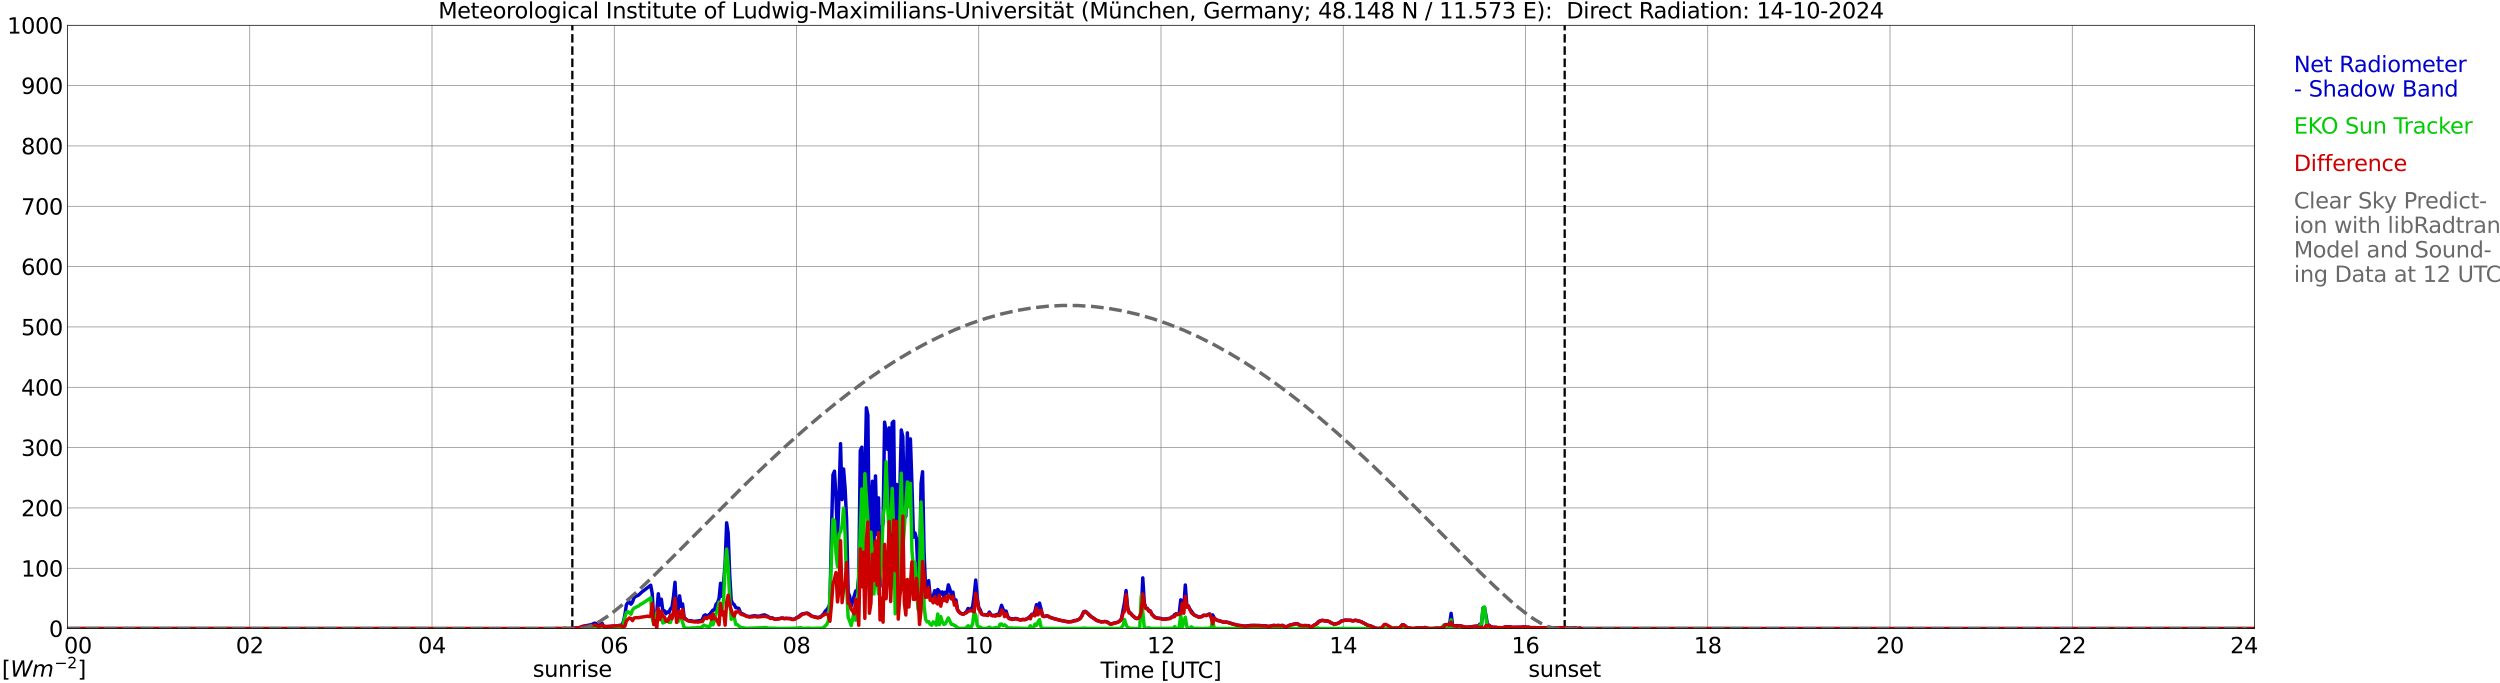<?xml version="1.0" encoding="utf-8" standalone="no"?>
<!DOCTYPE svg PUBLIC "-//W3C//DTD SVG 1.1//EN"
  "http://www.w3.org/Graphics/SVG/1.1/DTD/svg11.dtd">
<svg xmlns:xlink="http://www.w3.org/1999/xlink" width="1085.4pt" height="296.64pt" viewBox="0 0 1085.4 296.64" xmlns="http://www.w3.org/2000/svg" version="1.1">
 <defs>
  <style type="text/css">*{stroke-linejoin: round; stroke-linecap: butt}</style>
 </defs>
 <g id="figure_1">
  <g id="patch_1">
   <path d="M 0 296.64 
L 1085.4 296.64 
L 1085.4 0 
L 0 0 
z
" style="fill: #ffffff"/>
  </g>
  <g id="axes_1">
   <g id="patch_2">
    <path d="M 29.306 272.909 
L 978.814 272.909 
L 978.814 10.976 
L 29.306 10.976 
z
" style="fill: #ffffff"/>
   </g>
   <g id="patch_3">
    <path d="M 978.814 272.909 
L 978.814 272.909 
L 978.814 10.976 
L 978.814 10.976 
z
" clip-path="url(#pd1a32cdf9e)" style="fill: #d3d3d3; opacity: 0.25; stroke: #d3d3d3; stroke-linejoin: miter"/>
   </g>
   <g id="matplotlib.axis_1">
    <g id="xtick_1">
     <g id="line2d_1">
      <path d="M 29.306 272.909 
L 29.306 10.976 
" clip-path="url(#pd1a32cdf9e)" style="fill: none; stroke: #808080; stroke-width: 0.3; stroke-linecap: square"/>
     </g>
     <g id="line2d_2"/>
     <g id="text_1">
      <!--    00 -->
      <g transform="translate(18.733 283.627) scale(0.095 -0.095)">
       <defs>
        <path id="DejaVuSans-20" transform="scale(0.016)"/>
        <path id="DejaVuSans-30" d="M 2034 4250 
Q 1547 4250 1301 3770 
Q 1056 3291 1056 2328 
Q 1056 1369 1301 889 
Q 1547 409 2034 409 
Q 2525 409 2770 889 
Q 3016 1369 3016 2328 
Q 3016 3291 2770 3770 
Q 2525 4250 2034 4250 
z
M 2034 4750 
Q 2819 4750 3233 4129 
Q 3647 3509 3647 2328 
Q 3647 1150 3233 529 
Q 2819 -91 2034 -91 
Q 1250 -91 836 529 
Q 422 1150 422 2328 
Q 422 3509 836 4129 
Q 1250 4750 2034 4750 
z
" transform="scale(0.016)"/>
       </defs>
       <use xlink:href="#DejaVuSans-20"/>
       <use xlink:href="#DejaVuSans-20" transform="translate(31.787 0)"/>
       <use xlink:href="#DejaVuSans-20" transform="translate(63.574 0)"/>
       <use xlink:href="#DejaVuSans-30" transform="translate(95.361 0)"/>
       <use xlink:href="#DejaVuSans-30" transform="translate(158.984 0)"/>
      </g>
     </g>
    </g>
    <g id="xtick_2">
     <g id="line2d_3">
      <path d="M 108.431 272.909 
L 108.431 10.976 
" clip-path="url(#pd1a32cdf9e)" style="fill: none; stroke: #808080; stroke-width: 0.3; stroke-linecap: square"/>
     </g>
     <g id="line2d_4"/>
     <g id="text_2">
      <!-- 02 -->
      <g transform="translate(102.387 283.627) scale(0.095 -0.095)">
       <defs>
        <path id="DejaVuSans-32" d="M 1228 531 
L 3431 531 
L 3431 0 
L 469 0 
L 469 531 
Q 828 903 1448 1529 
Q 2069 2156 2228 2338 
Q 2531 2678 2651 2914 
Q 2772 3150 2772 3378 
Q 2772 3750 2511 3984 
Q 2250 4219 1831 4219 
Q 1534 4219 1204 4116 
Q 875 4013 500 3803 
L 500 4441 
Q 881 4594 1212 4672 
Q 1544 4750 1819 4750 
Q 2544 4750 2975 4387 
Q 3406 4025 3406 3419 
Q 3406 3131 3298 2873 
Q 3191 2616 2906 2266 
Q 2828 2175 2409 1742 
Q 1991 1309 1228 531 
z
" transform="scale(0.016)"/>
       </defs>
       <use xlink:href="#DejaVuSans-30"/>
       <use xlink:href="#DejaVuSans-32" transform="translate(63.623 0)"/>
      </g>
     </g>
    </g>
    <g id="xtick_3">
     <g id="line2d_5">
      <path d="M 187.557 272.909 
L 187.557 10.976 
" clip-path="url(#pd1a32cdf9e)" style="fill: none; stroke: #808080; stroke-width: 0.3; stroke-linecap: square"/>
     </g>
     <g id="line2d_6"/>
     <g id="text_3">
      <!-- 04 -->
      <g transform="translate(181.513 283.627) scale(0.095 -0.095)">
       <defs>
        <path id="DejaVuSans-34" d="M 2419 4116 
L 825 1625 
L 2419 1625 
L 2419 4116 
z
M 2253 4666 
L 3047 4666 
L 3047 1625 
L 3713 1625 
L 3713 1100 
L 3047 1100 
L 3047 0 
L 2419 0 
L 2419 1100 
L 313 1100 
L 313 1709 
L 2253 4666 
z
" transform="scale(0.016)"/>
       </defs>
       <use xlink:href="#DejaVuSans-30"/>
       <use xlink:href="#DejaVuSans-34" transform="translate(63.623 0)"/>
      </g>
     </g>
    </g>
    <g id="xtick_4">
     <g id="line2d_7">
      <path d="M 266.683 272.909 
L 266.683 10.976 
" clip-path="url(#pd1a32cdf9e)" style="fill: none; stroke: #808080; stroke-width: 0.3; stroke-linecap: square"/>
     </g>
     <g id="line2d_8"/>
     <g id="text_4">
      <!-- 06 -->
      <g transform="translate(260.638 283.627) scale(0.095 -0.095)">
       <defs>
        <path id="DejaVuSans-36" d="M 2113 2584 
Q 1688 2584 1439 2293 
Q 1191 2003 1191 1497 
Q 1191 994 1439 701 
Q 1688 409 2113 409 
Q 2538 409 2786 701 
Q 3034 994 3034 1497 
Q 3034 2003 2786 2293 
Q 2538 2584 2113 2584 
z
M 3366 4563 
L 3366 3988 
Q 3128 4100 2886 4159 
Q 2644 4219 2406 4219 
Q 1781 4219 1451 3797 
Q 1122 3375 1075 2522 
Q 1259 2794 1537 2939 
Q 1816 3084 2150 3084 
Q 2853 3084 3261 2657 
Q 3669 2231 3669 1497 
Q 3669 778 3244 343 
Q 2819 -91 2113 -91 
Q 1303 -91 875 529 
Q 447 1150 447 2328 
Q 447 3434 972 4092 
Q 1497 4750 2381 4750 
Q 2619 4750 2861 4703 
Q 3103 4656 3366 4563 
z
" transform="scale(0.016)"/>
       </defs>
       <use xlink:href="#DejaVuSans-30"/>
       <use xlink:href="#DejaVuSans-36" transform="translate(63.623 0)"/>
      </g>
     </g>
    </g>
    <g id="xtick_5">
     <g id="line2d_9">
      <path d="M 345.808 272.909 
L 345.808 10.976 
" clip-path="url(#pd1a32cdf9e)" style="fill: none; stroke: #808080; stroke-width: 0.3; stroke-linecap: square"/>
     </g>
     <g id="line2d_10"/>
     <g id="text_5">
      <!-- 08 -->
      <g transform="translate(339.764 283.627) scale(0.095 -0.095)">
       <defs>
        <path id="DejaVuSans-38" d="M 2034 2216 
Q 1584 2216 1326 1975 
Q 1069 1734 1069 1313 
Q 1069 891 1326 650 
Q 1584 409 2034 409 
Q 2484 409 2743 651 
Q 3003 894 3003 1313 
Q 3003 1734 2745 1975 
Q 2488 2216 2034 2216 
z
M 1403 2484 
Q 997 2584 770 2862 
Q 544 3141 544 3541 
Q 544 4100 942 4425 
Q 1341 4750 2034 4750 
Q 2731 4750 3128 4425 
Q 3525 4100 3525 3541 
Q 3525 3141 3298 2862 
Q 3072 2584 2669 2484 
Q 3125 2378 3379 2068 
Q 3634 1759 3634 1313 
Q 3634 634 3220 271 
Q 2806 -91 2034 -91 
Q 1263 -91 848 271 
Q 434 634 434 1313 
Q 434 1759 690 2068 
Q 947 2378 1403 2484 
z
M 1172 3481 
Q 1172 3119 1398 2916 
Q 1625 2713 2034 2713 
Q 2441 2713 2670 2916 
Q 2900 3119 2900 3481 
Q 2900 3844 2670 4047 
Q 2441 4250 2034 4250 
Q 1625 4250 1398 4047 
Q 1172 3844 1172 3481 
z
" transform="scale(0.016)"/>
       </defs>
       <use xlink:href="#DejaVuSans-30"/>
       <use xlink:href="#DejaVuSans-38" transform="translate(63.623 0)"/>
      </g>
     </g>
    </g>
    <g id="xtick_6">
     <g id="line2d_11">
      <path d="M 424.934 272.909 
L 424.934 10.976 
" clip-path="url(#pd1a32cdf9e)" style="fill: none; stroke: #808080; stroke-width: 0.3; stroke-linecap: square"/>
     </g>
     <g id="line2d_12"/>
     <g id="text_6">
      <!-- 10 -->
      <g transform="translate(418.89 283.627) scale(0.095 -0.095)">
       <defs>
        <path id="DejaVuSans-31" d="M 794 531 
L 1825 531 
L 1825 4091 
L 703 3866 
L 703 4441 
L 1819 4666 
L 2450 4666 
L 2450 531 
L 3481 531 
L 3481 0 
L 794 0 
L 794 531 
z
" transform="scale(0.016)"/>
       </defs>
       <use xlink:href="#DejaVuSans-31"/>
       <use xlink:href="#DejaVuSans-30" transform="translate(63.623 0)"/>
      </g>
     </g>
    </g>
    <g id="xtick_7">
     <g id="line2d_13">
      <path d="M 504.06 272.909 
L 504.06 10.976 
" clip-path="url(#pd1a32cdf9e)" style="fill: none; stroke: #808080; stroke-width: 0.3; stroke-linecap: square"/>
     </g>
     <g id="line2d_14"/>
     <g id="text_7">
      <!-- 12 -->
      <g transform="translate(498.015 283.627) scale(0.095 -0.095)">
       <use xlink:href="#DejaVuSans-31"/>
       <use xlink:href="#DejaVuSans-32" transform="translate(63.623 0)"/>
      </g>
     </g>
    </g>
    <g id="xtick_8">
     <g id="line2d_15">
      <path d="M 583.185 272.909 
L 583.185 10.976 
" clip-path="url(#pd1a32cdf9e)" style="fill: none; stroke: #808080; stroke-width: 0.3; stroke-linecap: square"/>
     </g>
     <g id="line2d_16"/>
     <g id="text_8">
      <!-- 14 -->
      <g transform="translate(577.141 283.627) scale(0.095 -0.095)">
       <use xlink:href="#DejaVuSans-31"/>
       <use xlink:href="#DejaVuSans-34" transform="translate(63.623 0)"/>
      </g>
     </g>
    </g>
    <g id="xtick_9">
     <g id="line2d_17">
      <path d="M 662.311 272.909 
L 662.311 10.976 
" clip-path="url(#pd1a32cdf9e)" style="fill: none; stroke: #808080; stroke-width: 0.3; stroke-linecap: square"/>
     </g>
     <g id="line2d_18"/>
     <g id="text_9">
      <!-- 16 -->
      <g transform="translate(656.267 283.627) scale(0.095 -0.095)">
       <use xlink:href="#DejaVuSans-31"/>
       <use xlink:href="#DejaVuSans-36" transform="translate(63.623 0)"/>
      </g>
     </g>
    </g>
    <g id="xtick_10">
     <g id="line2d_19">
      <path d="M 741.437 272.909 
L 741.437 10.976 
" clip-path="url(#pd1a32cdf9e)" style="fill: none; stroke: #808080; stroke-width: 0.3; stroke-linecap: square"/>
     </g>
     <g id="line2d_20"/>
     <g id="text_10">
      <!-- 18 -->
      <g transform="translate(735.392 283.627) scale(0.095 -0.095)">
       <use xlink:href="#DejaVuSans-31"/>
       <use xlink:href="#DejaVuSans-38" transform="translate(63.623 0)"/>
      </g>
     </g>
    </g>
    <g id="xtick_11">
     <g id="line2d_21">
      <path d="M 820.562 272.909 
L 820.562 10.976 
" clip-path="url(#pd1a32cdf9e)" style="fill: none; stroke: #808080; stroke-width: 0.3; stroke-linecap: square"/>
     </g>
     <g id="line2d_22"/>
     <g id="text_11">
      <!-- 20 -->
      <g transform="translate(814.518 283.627) scale(0.095 -0.095)">
       <use xlink:href="#DejaVuSans-32"/>
       <use xlink:href="#DejaVuSans-30" transform="translate(63.623 0)"/>
      </g>
     </g>
    </g>
    <g id="xtick_12">
     <g id="line2d_23">
      <path d="M 899.688 272.909 
L 899.688 10.976 
" clip-path="url(#pd1a32cdf9e)" style="fill: none; stroke: #808080; stroke-width: 0.3; stroke-linecap: square"/>
     </g>
     <g id="line2d_24"/>
     <g id="text_12">
      <!-- 22 -->
      <g transform="translate(893.644 283.627) scale(0.095 -0.095)">
       <use xlink:href="#DejaVuSans-32"/>
       <use xlink:href="#DejaVuSans-32" transform="translate(63.623 0)"/>
      </g>
     </g>
    </g>
    <g id="xtick_13">
     <g id="line2d_25">
      <path d="M 978.814 272.909 
L 978.814 10.976 
" clip-path="url(#pd1a32cdf9e)" style="fill: none; stroke: #808080; stroke-width: 0.3; stroke-linecap: square"/>
     </g>
     <g id="line2d_26"/>
     <g id="text_13">
      <!-- 24    -->
      <g transform="translate(968.241 283.627) scale(0.095 -0.095)">
       <use xlink:href="#DejaVuSans-32"/>
       <use xlink:href="#DejaVuSans-34" transform="translate(63.623 0)"/>
       <use xlink:href="#DejaVuSans-20" transform="translate(127.246 0)"/>
       <use xlink:href="#DejaVuSans-20" transform="translate(159.033 0)"/>
       <use xlink:href="#DejaVuSans-20" transform="translate(190.82 0)"/>
      </g>
     </g>
    </g>
    <g id="text_14">
     <!-- Time [UTC] -->
     <g transform="translate(477.806 294.322) scale(0.095 -0.095)">
      <defs>
       <path id="DejaVuSans-54" d="M -19 4666 
L 3928 4666 
L 3928 4134 
L 2272 4134 
L 2272 0 
L 1638 0 
L 1638 4134 
L -19 4134 
L -19 4666 
z
" transform="scale(0.016)"/>
       <path id="DejaVuSans-69" d="M 603 3500 
L 1178 3500 
L 1178 0 
L 603 0 
L 603 3500 
z
M 603 4863 
L 1178 4863 
L 1178 4134 
L 603 4134 
L 603 4863 
z
" transform="scale(0.016)"/>
       <path id="DejaVuSans-6d" d="M 3328 2828 
Q 3544 3216 3844 3400 
Q 4144 3584 4550 3584 
Q 5097 3584 5394 3201 
Q 5691 2819 5691 2113 
L 5691 0 
L 5113 0 
L 5113 2094 
Q 5113 2597 4934 2840 
Q 4756 3084 4391 3084 
Q 3944 3084 3684 2787 
Q 3425 2491 3425 1978 
L 3425 0 
L 2847 0 
L 2847 2094 
Q 2847 2600 2669 2842 
Q 2491 3084 2119 3084 
Q 1678 3084 1418 2786 
Q 1159 2488 1159 1978 
L 1159 0 
L 581 0 
L 581 3500 
L 1159 3500 
L 1159 2956 
Q 1356 3278 1631 3431 
Q 1906 3584 2284 3584 
Q 2666 3584 2933 3390 
Q 3200 3197 3328 2828 
z
" transform="scale(0.016)"/>
       <path id="DejaVuSans-65" d="M 3597 1894 
L 3597 1613 
L 953 1613 
Q 991 1019 1311 708 
Q 1631 397 2203 397 
Q 2534 397 2845 478 
Q 3156 559 3463 722 
L 3463 178 
Q 3153 47 2828 -22 
Q 2503 -91 2169 -91 
Q 1331 -91 842 396 
Q 353 884 353 1716 
Q 353 2575 817 3079 
Q 1281 3584 2069 3584 
Q 2775 3584 3186 3129 
Q 3597 2675 3597 1894 
z
M 3022 2063 
Q 3016 2534 2758 2815 
Q 2500 3097 2075 3097 
Q 1594 3097 1305 2825 
Q 1016 2553 972 2059 
L 3022 2063 
z
" transform="scale(0.016)"/>
       <path id="DejaVuSans-5b" d="M 550 4863 
L 1875 4863 
L 1875 4416 
L 1125 4416 
L 1125 -397 
L 1875 -397 
L 1875 -844 
L 550 -844 
L 550 4863 
z
" transform="scale(0.016)"/>
       <path id="DejaVuSans-55" d="M 556 4666 
L 1191 4666 
L 1191 1831 
Q 1191 1081 1462 751 
Q 1734 422 2344 422 
Q 2950 422 3222 751 
Q 3494 1081 3494 1831 
L 3494 4666 
L 4128 4666 
L 4128 1753 
Q 4128 841 3676 375 
Q 3225 -91 2344 -91 
Q 1459 -91 1007 375 
Q 556 841 556 1753 
L 556 4666 
z
" transform="scale(0.016)"/>
       <path id="DejaVuSans-43" d="M 4122 4306 
L 4122 3641 
Q 3803 3938 3442 4084 
Q 3081 4231 2675 4231 
Q 1875 4231 1450 3742 
Q 1025 3253 1025 2328 
Q 1025 1406 1450 917 
Q 1875 428 2675 428 
Q 3081 428 3442 575 
Q 3803 722 4122 1019 
L 4122 359 
Q 3791 134 3420 21 
Q 3050 -91 2638 -91 
Q 1578 -91 968 557 
Q 359 1206 359 2328 
Q 359 3453 968 4101 
Q 1578 4750 2638 4750 
Q 3056 4750 3426 4639 
Q 3797 4528 4122 4306 
z
" transform="scale(0.016)"/>
       <path id="DejaVuSans-5d" d="M 1947 4863 
L 1947 -844 
L 622 -844 
L 622 -397 
L 1369 -397 
L 1369 4416 
L 622 4416 
L 622 4863 
L 1947 4863 
z
" transform="scale(0.016)"/>
      </defs>
      <use xlink:href="#DejaVuSans-54"/>
      <use xlink:href="#DejaVuSans-69" transform="translate(57.959 0)"/>
      <use xlink:href="#DejaVuSans-6d" transform="translate(85.742 0)"/>
      <use xlink:href="#DejaVuSans-65" transform="translate(183.154 0)"/>
      <use xlink:href="#DejaVuSans-20" transform="translate(244.678 0)"/>
      <use xlink:href="#DejaVuSans-5b" transform="translate(276.465 0)"/>
      <use xlink:href="#DejaVuSans-55" transform="translate(315.479 0)"/>
      <use xlink:href="#DejaVuSans-54" transform="translate(388.672 0)"/>
      <use xlink:href="#DejaVuSans-43" transform="translate(443.881 0)"/>
      <use xlink:href="#DejaVuSans-5d" transform="translate(513.705 0)"/>
     </g>
    </g>
   </g>
   <g id="matplotlib.axis_2">
    <g id="ytick_1">
     <g id="line2d_27">
      <path d="M 29.306 272.909 
L 978.814 272.909 
" clip-path="url(#pd1a32cdf9e)" style="fill: none; stroke: #808080; stroke-width: 0.3; stroke-linecap: square"/>
     </g>
     <g id="line2d_28"/>
     <g id="text_15">
      <!-- 0 -->
      <g transform="translate(21.261 276.518) scale(0.095 -0.095)">
       <use xlink:href="#DejaVuSans-30"/>
      </g>
     </g>
    </g>
    <g id="ytick_2">
     <g id="line2d_29">
      <path d="M 29.306 246.715 
L 978.814 246.715 
" clip-path="url(#pd1a32cdf9e)" style="fill: none; stroke: #808080; stroke-width: 0.3; stroke-linecap: square"/>
     </g>
     <g id="line2d_30"/>
     <g id="text_16">
      <!-- 100 -->
      <g transform="translate(9.173 250.325) scale(0.095 -0.095)">
       <use xlink:href="#DejaVuSans-31"/>
       <use xlink:href="#DejaVuSans-30" transform="translate(63.623 0)"/>
       <use xlink:href="#DejaVuSans-30" transform="translate(127.246 0)"/>
      </g>
     </g>
    </g>
    <g id="ytick_3">
     <g id="line2d_31">
      <path d="M 29.306 220.522 
L 978.814 220.522 
" clip-path="url(#pd1a32cdf9e)" style="fill: none; stroke: #808080; stroke-width: 0.3; stroke-linecap: square"/>
     </g>
     <g id="line2d_32"/>
     <g id="text_17">
      <!-- 200 -->
      <g transform="translate(9.173 224.131) scale(0.095 -0.095)">
       <use xlink:href="#DejaVuSans-32"/>
       <use xlink:href="#DejaVuSans-30" transform="translate(63.623 0)"/>
       <use xlink:href="#DejaVuSans-30" transform="translate(127.246 0)"/>
      </g>
     </g>
    </g>
    <g id="ytick_4">
     <g id="line2d_33">
      <path d="M 29.306 194.329 
L 978.814 194.329 
" clip-path="url(#pd1a32cdf9e)" style="fill: none; stroke: #808080; stroke-width: 0.3; stroke-linecap: square"/>
     </g>
     <g id="line2d_34"/>
     <g id="text_18">
      <!-- 300 -->
      <g transform="translate(9.173 197.938) scale(0.095 -0.095)">
       <defs>
        <path id="DejaVuSans-33" d="M 2597 2516 
Q 3050 2419 3304 2112 
Q 3559 1806 3559 1356 
Q 3559 666 3084 287 
Q 2609 -91 1734 -91 
Q 1441 -91 1130 -33 
Q 819 25 488 141 
L 488 750 
Q 750 597 1062 519 
Q 1375 441 1716 441 
Q 2309 441 2620 675 
Q 2931 909 2931 1356 
Q 2931 1769 2642 2001 
Q 2353 2234 1838 2234 
L 1294 2234 
L 1294 2753 
L 1863 2753 
Q 2328 2753 2575 2939 
Q 2822 3125 2822 3475 
Q 2822 3834 2567 4026 
Q 2313 4219 1838 4219 
Q 1578 4219 1281 4162 
Q 984 4106 628 3988 
L 628 4550 
Q 988 4650 1302 4700 
Q 1616 4750 1894 4750 
Q 2613 4750 3031 4423 
Q 3450 4097 3450 3541 
Q 3450 3153 3228 2886 
Q 3006 2619 2597 2516 
z
" transform="scale(0.016)"/>
       </defs>
       <use xlink:href="#DejaVuSans-33"/>
       <use xlink:href="#DejaVuSans-30" transform="translate(63.623 0)"/>
       <use xlink:href="#DejaVuSans-30" transform="translate(127.246 0)"/>
      </g>
     </g>
    </g>
    <g id="ytick_5">
     <g id="line2d_35">
      <path d="M 29.306 168.136 
L 978.814 168.136 
" clip-path="url(#pd1a32cdf9e)" style="fill: none; stroke: #808080; stroke-width: 0.3; stroke-linecap: square"/>
     </g>
     <g id="line2d_36"/>
     <g id="text_19">
      <!-- 400 -->
      <g transform="translate(9.173 171.745) scale(0.095 -0.095)">
       <use xlink:href="#DejaVuSans-34"/>
       <use xlink:href="#DejaVuSans-30" transform="translate(63.623 0)"/>
       <use xlink:href="#DejaVuSans-30" transform="translate(127.246 0)"/>
      </g>
     </g>
    </g>
    <g id="ytick_6">
     <g id="line2d_37">
      <path d="M 29.306 141.942 
L 978.814 141.942 
" clip-path="url(#pd1a32cdf9e)" style="fill: none; stroke: #808080; stroke-width: 0.3; stroke-linecap: square"/>
     </g>
     <g id="line2d_38"/>
     <g id="text_20">
      <!-- 500 -->
      <g transform="translate(9.173 145.551) scale(0.095 -0.095)">
       <defs>
        <path id="DejaVuSans-35" d="M 691 4666 
L 3169 4666 
L 3169 4134 
L 1269 4134 
L 1269 2991 
Q 1406 3038 1543 3061 
Q 1681 3084 1819 3084 
Q 2600 3084 3056 2656 
Q 3513 2228 3513 1497 
Q 3513 744 3044 326 
Q 2575 -91 1722 -91 
Q 1428 -91 1123 -41 
Q 819 9 494 109 
L 494 744 
Q 775 591 1075 516 
Q 1375 441 1709 441 
Q 2250 441 2565 725 
Q 2881 1009 2881 1497 
Q 2881 1984 2565 2268 
Q 2250 2553 1709 2553 
Q 1456 2553 1204 2497 
Q 953 2441 691 2322 
L 691 4666 
z
" transform="scale(0.016)"/>
       </defs>
       <use xlink:href="#DejaVuSans-35"/>
       <use xlink:href="#DejaVuSans-30" transform="translate(63.623 0)"/>
       <use xlink:href="#DejaVuSans-30" transform="translate(127.246 0)"/>
      </g>
     </g>
    </g>
    <g id="ytick_7">
     <g id="line2d_39">
      <path d="M 29.306 115.749 
L 978.814 115.749 
" clip-path="url(#pd1a32cdf9e)" style="fill: none; stroke: #808080; stroke-width: 0.3; stroke-linecap: square"/>
     </g>
     <g id="line2d_40"/>
     <g id="text_21">
      <!-- 600 -->
      <g transform="translate(9.173 119.358) scale(0.095 -0.095)">
       <use xlink:href="#DejaVuSans-36"/>
       <use xlink:href="#DejaVuSans-30" transform="translate(63.623 0)"/>
       <use xlink:href="#DejaVuSans-30" transform="translate(127.246 0)"/>
      </g>
     </g>
    </g>
    <g id="ytick_8">
     <g id="line2d_41">
      <path d="M 29.306 89.556 
L 978.814 89.556 
" clip-path="url(#pd1a32cdf9e)" style="fill: none; stroke: #808080; stroke-width: 0.3; stroke-linecap: square"/>
     </g>
     <g id="line2d_42"/>
     <g id="text_22">
      <!-- 700 -->
      <g transform="translate(9.173 93.165) scale(0.095 -0.095)">
       <defs>
        <path id="DejaVuSans-37" d="M 525 4666 
L 3525 4666 
L 3525 4397 
L 1831 0 
L 1172 0 
L 2766 4134 
L 525 4134 
L 525 4666 
z
" transform="scale(0.016)"/>
       </defs>
       <use xlink:href="#DejaVuSans-37"/>
       <use xlink:href="#DejaVuSans-30" transform="translate(63.623 0)"/>
       <use xlink:href="#DejaVuSans-30" transform="translate(127.246 0)"/>
      </g>
     </g>
    </g>
    <g id="ytick_9">
     <g id="line2d_43">
      <path d="M 29.306 63.362 
L 978.814 63.362 
" clip-path="url(#pd1a32cdf9e)" style="fill: none; stroke: #808080; stroke-width: 0.3; stroke-linecap: square"/>
     </g>
     <g id="line2d_44"/>
     <g id="text_23">
      <!-- 800 -->
      <g transform="translate(9.173 66.972) scale(0.095 -0.095)">
       <use xlink:href="#DejaVuSans-38"/>
       <use xlink:href="#DejaVuSans-30" transform="translate(63.623 0)"/>
       <use xlink:href="#DejaVuSans-30" transform="translate(127.246 0)"/>
      </g>
     </g>
    </g>
    <g id="ytick_10">
     <g id="line2d_45">
      <path d="M 29.306 37.169 
L 978.814 37.169 
" clip-path="url(#pd1a32cdf9e)" style="fill: none; stroke: #808080; stroke-width: 0.3; stroke-linecap: square"/>
     </g>
     <g id="line2d_46"/>
     <g id="text_24">
      <!-- 900 -->
      <g transform="translate(9.173 40.778) scale(0.095 -0.095)">
       <defs>
        <path id="DejaVuSans-39" d="M 703 97 
L 703 672 
Q 941 559 1184 500 
Q 1428 441 1663 441 
Q 2288 441 2617 861 
Q 2947 1281 2994 2138 
Q 2813 1869 2534 1725 
Q 2256 1581 1919 1581 
Q 1219 1581 811 2004 
Q 403 2428 403 3163 
Q 403 3881 828 4315 
Q 1253 4750 1959 4750 
Q 2769 4750 3195 4129 
Q 3622 3509 3622 2328 
Q 3622 1225 3098 567 
Q 2575 -91 1691 -91 
Q 1453 -91 1209 -44 
Q 966 3 703 97 
z
M 1959 2075 
Q 2384 2075 2632 2365 
Q 2881 2656 2881 3163 
Q 2881 3666 2632 3958 
Q 2384 4250 1959 4250 
Q 1534 4250 1286 3958 
Q 1038 3666 1038 3163 
Q 1038 2656 1286 2365 
Q 1534 2075 1959 2075 
z
" transform="scale(0.016)"/>
       </defs>
       <use xlink:href="#DejaVuSans-39"/>
       <use xlink:href="#DejaVuSans-30" transform="translate(63.623 0)"/>
       <use xlink:href="#DejaVuSans-30" transform="translate(127.246 0)"/>
      </g>
     </g>
    </g>
    <g id="ytick_11">
     <g id="line2d_47">
      <path d="M 29.306 10.976 
L 978.814 10.976 
" clip-path="url(#pd1a32cdf9e)" style="fill: none; stroke: #808080; stroke-width: 0.3; stroke-linecap: square"/>
     </g>
     <g id="line2d_48"/>
     <g id="text_25">
      <!-- 1000 -->
      <g transform="translate(3.128 14.585) scale(0.095 -0.095)">
       <use xlink:href="#DejaVuSans-31"/>
       <use xlink:href="#DejaVuSans-30" transform="translate(63.623 0)"/>
       <use xlink:href="#DejaVuSans-30" transform="translate(127.246 0)"/>
       <use xlink:href="#DejaVuSans-30" transform="translate(190.869 0)"/>
      </g>
     </g>
    </g>
   </g>
   <g id="line2d_49">
    <path d="M 248.484 272.909 
L 248.484 10.976 
" clip-path="url(#pd1a32cdf9e)" style="fill: none; stroke-dasharray: 3.7,1.6; stroke-dashoffset: 0; stroke: #000000"/>
   </g>
   <g id="line2d_50">
    <path d="M 679.323 272.909 
L 679.323 10.976 
" clip-path="url(#pd1a32cdf9e)" style="fill: none; stroke-dasharray: 3.7,1.6; stroke-dashoffset: 0; stroke: #000000"/>
   </g>
   <g id="line2d_51">
    <path d="M 29.306 272.909 
L 244.264 272.93 
L 244.923 273.113 
L 249.539 272.694 
L 250.858 272.519 
L 251.517 272.526 
L 252.836 271.958 
L 256.792 271.191 
L 258.111 270.541 
L 258.77 270.695 
L 259.43 271.463 
L 260.089 271.471 
L 260.748 270.52 
L 261.408 270.63 
L 262.067 271.948 
L 263.386 272.065 
L 264.705 271.94 
L 265.364 271.937 
L 266.023 271.793 
L 266.683 271.892 
L 269.98 271.374 
L 270.639 269.991 
L 271.298 266.968 
L 271.958 262.578 
L 272.617 261.593 
L 273.277 261.308 
L 273.936 262.301 
L 274.595 261.415 
L 275.255 259.532 
L 275.914 258.971 
L 277.233 258.372 
L 278.552 257.135 
L 282.508 254.078 
L 283.167 257.625 
L 283.827 269.011 
L 284.486 266.722 
L 285.145 265.96 
L 285.805 257.793 
L 286.464 262.725 
L 287.124 260.158 
L 287.783 265.232 
L 288.442 265.148 
L 289.102 266.478 
L 289.761 265.687 
L 290.42 265.889 
L 291.08 264.346 
L 291.739 263.636 
L 292.399 259.045 
L 293.058 252.811 
L 293.717 265.499 
L 294.377 264.97 
L 295.036 258.696 
L 295.696 263.272 
L 296.355 262.219 
L 297.014 268.084 
L 298.333 269.205 
L 298.992 269.493 
L 300.311 269.527 
L 300.971 269.76 
L 302.289 269.692 
L 304.267 269.412 
L 304.927 268.996 
L 305.586 267.324 
L 306.246 266.939 
L 306.905 267.526 
L 307.564 267.131 
L 308.224 266.573 
L 309.543 264.857 
L 310.202 264.831 
L 310.861 262.371 
L 311.521 261.698 
L 312.18 259.781 
L 312.839 253.23 
L 313.499 258.888 
L 314.158 252.965 
L 314.818 244.439 
L 315.477 226.984 
L 316.136 231.411 
L 316.796 249.29 
L 317.455 260.595 
L 318.114 262.02 
L 318.774 262.513 
L 319.433 263.814 
L 320.752 264.139 
L 321.411 265.85 
L 322.071 266.408 
L 322.73 266.656 
L 324.049 267.442 
L 325.368 267.694 
L 327.346 267.356 
L 328.005 267.337 
L 328.665 267.607 
L 329.324 267.466 
L 329.983 267.523 
L 330.643 267.199 
L 331.961 266.945 
L 332.621 267.319 
L 333.28 267.526 
L 333.94 268.037 
L 334.599 268.314 
L 335.258 268.241 
L 336.577 268.857 
L 338.555 268.532 
L 339.215 268.356 
L 339.874 268.322 
L 340.533 268.535 
L 341.193 268.445 
L 343.171 268.516 
L 343.83 268.831 
L 344.49 268.88 
L 345.149 268.634 
L 345.808 268.202 
L 346.468 267.911 
L 347.787 266.793 
L 348.446 266.507 
L 350.424 266.156 
L 351.083 266.476 
L 352.402 267.474 
L 355.04 268.11 
L 356.359 267.762 
L 357.677 266.444 
L 358.337 265.279 
L 358.996 264.7 
L 359.655 263.733 
L 360.315 262.149 
L 360.974 231.35 
L 361.634 206.16 
L 362.293 204.568 
L 362.952 216.077 
L 363.612 234.431 
L 364.271 215.197 
L 364.93 192.621 
L 365.59 216.9 
L 366.249 203.622 
L 366.909 212.03 
L 367.568 225.818 
L 368.227 257.164 
L 368.887 258.867 
L 369.546 263.16 
L 370.865 258.772 
L 371.524 256.564 
L 372.184 256.926 
L 372.843 250.307 
L 373.502 195.659 
L 374.162 194.148 
L 374.821 214.765 
L 375.481 210.102 
L 376.14 177.06 
L 376.799 180.158 
L 377.459 239.583 
L 378.118 220.072 
L 378.777 208.942 
L 379.437 236.932 
L 380.096 206.629 
L 380.756 232.018 
L 381.415 216.148 
L 382.074 254.668 
L 382.734 230.753 
L 383.393 226.987 
L 384.053 183.283 
L 384.712 187.519 
L 385.371 195.115 
L 386.031 185.764 
L 386.69 241.956 
L 387.349 183.611 
L 388.009 182.885 
L 388.668 241.317 
L 389.328 210.33 
L 389.987 255.338 
L 390.646 214.134 
L 391.306 186.68 
L 391.965 189.617 
L 392.624 217.963 
L 393.284 224.213 
L 393.943 187.93 
L 394.603 210.658 
L 395.262 190.56 
L 395.921 210.089 
L 396.581 233.25 
L 397.24 231.348 
L 397.899 233.933 
L 398.559 249.827 
L 399.218 249.937 
L 399.878 209.943 
L 400.537 204.822 
L 401.196 239.57 
L 401.856 255.32 
L 402.515 256.36 
L 403.175 252.098 
L 403.834 258.72 
L 404.493 259.087 
L 405.153 258.827 
L 405.812 256.428 
L 406.471 260.14 
L 407.131 255.928 
L 407.79 256.734 
L 408.45 257.973 
L 409.109 256.991 
L 409.768 258.908 
L 410.428 257.099 
L 411.087 257.803 
L 411.746 253.924 
L 412.406 255.836 
L 413.065 258.254 
L 413.725 257.08 
L 414.384 261.389 
L 415.043 260.483 
L 415.703 264.608 
L 416.362 265.577 
L 417.022 266.174 
L 417.681 266.515 
L 418.34 266.552 
L 419 266.099 
L 419.659 265.493 
L 420.318 264.173 
L 420.978 264.48 
L 421.637 264.553 
L 422.297 263.168 
L 422.956 258.374 
L 423.615 251.844 
L 424.275 259.576 
L 424.934 263.723 
L 425.593 264.831 
L 426.253 266.594 
L 426.912 266.879 
L 427.572 266.853 
L 428.231 266.968 
L 428.89 266.955 
L 429.55 265.745 
L 430.209 266.803 
L 430.869 267.243 
L 432.187 267.055 
L 432.847 266.756 
L 433.506 266.95 
L 434.165 265.221 
L 434.825 262.809 
L 436.144 266.104 
L 436.803 265.302 
L 437.462 267.489 
L 438.122 268.335 
L 438.781 268.569 
L 440.1 268.744 
L 440.759 268.493 
L 441.419 268.597 
L 442.737 269.09 
L 443.397 269.064 
L 444.056 268.899 
L 444.716 268.993 
L 445.375 268.893 
L 446.694 268.155 
L 448.012 266.711 
L 448.672 266.853 
L 449.331 265.42 
L 449.991 262.528 
L 450.65 264.084 
L 451.309 261.847 
L 451.969 264.317 
L 452.628 267.361 
L 453.287 267.644 
L 454.606 267.33 
L 455.266 267.618 
L 455.925 268.047 
L 460.541 269.396 
L 461.859 269.569 
L 462.519 269.792 
L 463.178 269.818 
L 463.838 269.962 
L 465.156 269.852 
L 465.816 269.703 
L 466.475 269.409 
L 467.134 269.407 
L 468.453 268.867 
L 469.113 268.286 
L 469.772 267.241 
L 470.431 265.669 
L 471.091 265.397 
L 471.75 265.782 
L 473.728 267.723 
L 475.047 268.54 
L 475.706 269.14 
L 477.025 269.658 
L 477.685 269.904 
L 478.344 269.975 
L 479.663 269.818 
L 480.322 269.899 
L 480.981 270.174 
L 481.641 270.714 
L 482.3 270.921 
L 482.96 270.779 
L 483.619 270.504 
L 484.938 270.234 
L 485.597 269.957 
L 486.256 269.498 
L 486.916 268.474 
L 488.235 261.502 
L 488.894 256.394 
L 489.553 263.587 
L 490.213 265.821 
L 490.872 266.188 
L 491.532 267.065 
L 492.85 268.231 
L 493.51 268.519 
L 494.169 268.398 
L 494.828 267.775 
L 495.488 265.989 
L 496.147 250.891 
L 496.807 261.782 
L 497.466 263.943 
L 498.125 264.113 
L 498.785 265.032 
L 499.444 265.229 
L 500.103 266.704 
L 501.422 268 
L 502.741 268.367 
L 504.06 268.503 
L 504.719 268.736 
L 505.379 268.815 
L 508.016 268.432 
L 508.675 267.908 
L 509.335 267.66 
L 509.994 266.795 
L 510.654 266.476 
L 511.313 266.777 
L 511.972 266.198 
L 512.632 260.43 
L 513.291 261.206 
L 513.95 263.39 
L 514.61 253.989 
L 515.269 262.835 
L 515.929 263.06 
L 516.588 264.501 
L 517.247 265.302 
L 517.907 266.295 
L 518.566 267.015 
L 520.544 267.908 
L 521.863 267.654 
L 522.522 267.117 
L 523.841 267.201 
L 524.501 266.764 
L 525.16 266.533 
L 525.819 267.893 
L 526.479 266.963 
L 527.138 268.236 
L 527.797 268.922 
L 528.457 269.252 
L 530.435 269.823 
L 531.094 270.09 
L 532.413 270.054 
L 533.732 270.35 
L 535.051 270.85 
L 536.369 271.159 
L 537.029 271.384 
L 539.666 271.725 
L 540.326 271.864 
L 542.304 271.633 
L 542.963 271.518 
L 546.919 271.552 
L 548.238 271.743 
L 549.557 271.688 
L 550.216 271.927 
L 550.876 271.966 
L 552.195 271.717 
L 552.854 271.51 
L 554.173 271.636 
L 554.832 271.531 
L 556.151 271.641 
L 556.81 271.492 
L 557.47 271.858 
L 558.129 272.039 
L 558.788 272.008 
L 560.107 271.342 
L 562.085 270.921 
L 562.745 270.782 
L 563.404 270.858 
L 564.063 271.316 
L 564.723 271.628 
L 565.382 271.562 
L 566.042 271.68 
L 566.701 271.547 
L 567.36 271.644 
L 568.02 271.597 
L 568.679 271.963 
L 569.338 272.076 
L 569.998 271.814 
L 570.657 271.332 
L 571.317 271.028 
L 572.635 269.75 
L 573.954 269.331 
L 574.613 269.394 
L 575.273 269.606 
L 575.932 269.548 
L 576.592 269.682 
L 577.251 269.944 
L 577.91 270.399 
L 578.57 270.701 
L 579.229 270.876 
L 579.889 270.876 
L 581.207 270.475 
L 582.526 269.561 
L 583.845 269.26 
L 586.482 269.289 
L 587.142 269.548 
L 587.801 269.47 
L 588.46 269.265 
L 590.439 269.732 
L 591.098 269.993 
L 593.076 271.057 
L 593.736 271.429 
L 595.054 271.741 
L 596.373 272.343 
L 597.692 272.809 
L 598.351 272.98 
L 599.011 272.77 
L 599.67 272.697 
L 600.989 274.538 
L 601.648 274.63 
L 603.626 273.585 
L 604.945 272.77 
L 605.604 272.629 
L 607.582 272.623 
L 608.901 271.211 
L 609.561 271.376 
L 610.22 271.856 
L 610.879 272.503 
L 613.517 272.904 
L 614.836 272.702 
L 615.495 272.542 
L 616.154 272.663 
L 616.814 272.563 
L 617.473 272.676 
L 618.792 272.443 
L 620.111 272.851 
L 621.429 272.935 
L 624.067 272.691 
L 624.726 272.801 
L 626.045 272.445 
L 626.705 271.963 
L 627.364 271.269 
L 628.023 271.138 
L 629.342 271.191 
L 630.001 266.295 
L 630.661 271.445 
L 631.32 271.733 
L 632.639 271.623 
L 633.958 271.714 
L 636.595 272.346 
L 638.573 272.128 
L 640.552 271.851 
L 641.211 271.853 
L 641.87 271.712 
L 642.53 270.963 
L 643.189 271.502 
L 643.848 263.935 
L 644.508 263.72 
L 645.827 271.172 
L 646.486 271.411 
L 647.145 272.084 
L 648.464 272.356 
L 649.123 272.314 
L 650.442 272.56 
L 651.102 272.5 
L 652.42 272.553 
L 653.739 272.126 
L 655.058 272.178 
L 655.717 272.12 
L 656.377 272.369 
L 660.333 272.319 
L 661.652 272.181 
L 662.97 272.298 
L 663.63 272.291 
L 664.289 272.495 
L 674.839 272.592 
L 675.499 272.545 
L 676.158 272.655 
L 676.817 272.526 
L 678.796 272.537 
L 679.455 272.649 
L 680.114 272.547 
L 681.433 272.739 
L 684.071 272.608 
L 684.73 272.83 
L 686.049 272.72 
L 686.708 272.909 
L 978.154 272.909 
L 978.154 272.909 
" clip-path="url(#pd1a32cdf9e)" style="fill: none; stroke: #0000cc; stroke-width: 1.5; stroke-linecap: square"/>
   </g>
   <g id="line2d_52">
    <path d="M 28.646 272.921 
L 251.517 272.904 
L 254.155 272.701 
L 256.792 272.299 
L 258.111 272.048 
L 259.43 272.512 
L 260.089 272.303 
L 260.748 271.854 
L 262.067 272.872 
L 266.023 272.895 
L 269.32 272.824 
L 269.98 272.489 
L 270.639 270.843 
L 271.298 268.013 
L 271.958 265.966 
L 272.617 265.62 
L 273.277 265.932 
L 273.936 266.671 
L 274.595 264.868 
L 275.255 264.095 
L 276.573 263.376 
L 277.233 263.12 
L 277.892 262.548 
L 279.211 261.799 
L 282.508 259.57 
L 283.167 268.502 
L 283.827 270.791 
L 284.486 270.165 
L 285.145 265.88 
L 285.805 266.568 
L 286.464 266.6 
L 287.124 267.673 
L 287.783 270.459 
L 288.442 270.214 
L 289.102 269.738 
L 289.761 268.826 
L 290.42 270.196 
L 291.08 270.247 
L 291.739 267.939 
L 292.399 266.228 
L 293.058 265.947 
L 293.717 268.18 
L 294.377 269.932 
L 295.036 266.234 
L 295.696 267.987 
L 297.014 272.412 
L 297.674 272.662 
L 298.992 272.783 
L 300.311 272.629 
L 301.63 272.626 
L 302.289 272.613 
L 302.949 272.394 
L 303.608 272.557 
L 304.267 272.446 
L 304.927 272.058 
L 305.586 271.417 
L 306.246 271.77 
L 306.905 271.857 
L 307.564 272.138 
L 308.224 271.918 
L 308.883 269.679 
L 309.543 271.251 
L 310.202 269.197 
L 310.861 266.563 
L 311.521 264.766 
L 312.18 261.412 
L 312.839 264.086 
L 313.499 264.839 
L 314.158 260.213 
L 314.818 245.942 
L 315.477 238.373 
L 316.136 245.891 
L 316.796 259.522 
L 317.455 268.886 
L 318.114 268.123 
L 318.774 267.902 
L 319.433 271.063 
L 320.093 271.146 
L 321.411 272.352 
L 324.049 272.787 
L 332.621 272.477 
L 333.94 272.778 
L 334.599 272.703 
L 338.555 272.844 
L 342.512 272.812 
L 345.149 272.748 
L 346.468 272.727 
L 347.127 272.561 
L 347.787 272.576 
L 348.446 272.801 
L 350.424 272.746 
L 351.083 272.703 
L 352.402 272.821 
L 357.018 272.698 
L 357.677 272.344 
L 358.996 271.015 
L 359.655 269.466 
L 360.315 258.957 
L 361.634 225.488 
L 362.293 226.083 
L 362.952 240.383 
L 363.612 246.019 
L 364.271 232.083 
L 364.93 230.753 
L 365.59 228.189 
L 366.249 220.598 
L 366.909 231.956 
L 367.568 254.474 
L 368.227 268.047 
L 368.887 269.642 
L 369.546 271.589 
L 370.206 268.694 
L 370.865 265.133 
L 371.524 269.288 
L 372.184 267.238 
L 374.162 212.293 
L 374.821 247.932 
L 375.481 205.636 
L 376.799 226.383 
L 377.459 246.247 
L 378.118 231.037 
L 378.777 241.195 
L 379.437 257.866 
L 380.096 244.635 
L 381.415 257.808 
L 382.734 244.032 
L 383.393 224.196 
L 384.053 219.841 
L 384.712 200.489 
L 385.371 219.054 
L 386.031 232.255 
L 386.69 230.186 
L 387.349 212.079 
L 388.009 229.947 
L 388.668 266.477 
L 389.328 256.815 
L 389.987 259.466 
L 390.646 227.927 
L 391.306 205.45 
L 391.965 238.408 
L 392.624 229.179 
L 393.943 209.25 
L 394.603 220.027 
L 395.262 209.854 
L 395.921 239.07 
L 396.581 245.924 
L 397.24 244.081 
L 397.899 255.784 
L 398.559 264.545 
L 399.218 248.127 
L 399.878 217.944 
L 400.537 233.946 
L 401.196 262.899 
L 401.856 268.902 
L 402.515 270.012 
L 403.175 269.888 
L 403.834 271.009 
L 404.493 271.46 
L 405.153 270.012 
L 405.812 270.298 
L 406.471 271.424 
L 407.131 266.577 
L 407.79 271.232 
L 408.45 267.707 
L 409.109 270.008 
L 409.768 271.074 
L 410.428 270.813 
L 411.746 268.271 
L 413.065 271.09 
L 413.725 271.099 
L 414.384 271.554 
L 415.043 271.858 
L 415.703 272.622 
L 417.022 272.813 
L 419 272.799 
L 419.659 272.355 
L 420.318 271.679 
L 420.978 272.165 
L 421.637 272.39 
L 422.297 270.725 
L 422.956 265.619 
L 423.615 267.159 
L 424.275 271.564 
L 424.934 272.156 
L 425.593 272.249 
L 426.253 272.814 
L 427.572 272.853 
L 428.231 272.814 
L 428.89 272.6 
L 429.55 272.264 
L 430.209 272.728 
L 431.528 272.753 
L 432.187 272.441 
L 432.847 272.649 
L 433.506 272.56 
L 434.165 271.008 
L 434.825 270.906 
L 435.484 271.652 
L 436.144 271.298 
L 436.803 271.771 
L 437.462 272.532 
L 438.781 272.703 
L 439.44 272.611 
L 440.1 272.816 
L 440.759 272.684 
L 446.034 272.856 
L 446.694 272.854 
L 447.353 271.679 
L 448.012 272.815 
L 448.672 272.823 
L 449.331 270.965 
L 449.991 271.487 
L 450.65 270.063 
L 451.309 269.026 
L 451.969 272.249 
L 452.628 272.838 
L 456.584 272.835 
L 459.222 272.846 
L 468.453 272.86 
L 471.091 272.681 
L 471.75 272.819 
L 484.938 272.84 
L 486.256 272.841 
L 486.916 272.431 
L 487.575 271.414 
L 488.235 268.987 
L 488.894 271.186 
L 489.553 272.457 
L 490.872 272.832 
L 491.532 272.791 
L 492.85 272.87 
L 494.828 272.868 
L 495.488 258.692 
L 496.807 272.571 
L 498.125 272.721 
L 498.785 272.55 
L 499.444 272.775 
L 500.763 272.84 
L 504.06 272.833 
L 509.335 272.784 
L 509.994 272.044 
L 510.654 272.85 
L 511.313 272.854 
L 511.972 272.405 
L 512.632 266.976 
L 513.291 272.167 
L 514.61 267.962 
L 515.269 272.103 
L 515.929 272.809 
L 516.588 272.739 
L 517.247 272.156 
L 517.907 272.615 
L 518.566 272.822 
L 519.885 272.772 
L 521.863 272.87 
L 524.501 272.799 
L 525.16 272.695 
L 525.819 272.831 
L 526.479 269.036 
L 527.138 272.809 
L 530.435 272.867 
L 556.151 272.852 
L 558.788 272.857 
L 564.063 272.871 
L 571.317 272.859 
L 571.976 272.645 
L 573.295 272.88 
L 578.57 272.88 
L 579.229 272.737 
L 579.889 272.866 
L 582.526 272.874 
L 583.185 272.788 
L 584.504 272.887 
L 605.604 272.855 
L 606.264 272.423 
L 606.923 272.854 
L 610.22 272.902 
L 626.045 272.85 
L 626.705 271.451 
L 627.364 272.819 
L 628.683 272.835 
L 629.342 272.631 
L 630.001 269.075 
L 630.661 272.898 
L 631.98 272.792 
L 632.639 272.647 
L 633.298 272.891 
L 641.211 272.84 
L 641.87 272.069 
L 643.189 270.945 
L 643.848 264.057 
L 644.508 263.536 
L 645.167 268.545 
L 645.827 272.306 
L 646.486 272.784 
L 647.805 272.894 
L 648.464 272.786 
L 649.783 272.903 
L 654.399 272.903 
L 655.058 272.793 
L 656.377 272.901 
L 858.147 272.948 
L 893.754 272.927 
L 918.81 272.932 
L 920.788 272.979 
L 930.02 272.928 
L 955.735 272.915 
L 978.154 272.917 
L 978.154 272.917 
" clip-path="url(#pd1a32cdf9e)" style="fill: none; stroke: #00cc00; stroke-width: 1.5; stroke-linecap: square"/>
   </g>
   <g id="line2d_53">
    <path d="M 29.306 272.897 
L 58.319 272.885 
L 66.231 272.868 
L 91.947 272.894 
L 122.938 272.901 
L 177.666 272.893 
L 240.308 272.908 
L 240.967 272.805 
L 244.264 272.889 
L 244.923 272.705 
L 248.22 272.901 
L 249.539 272.693 
L 250.858 272.513 
L 251.517 272.531 
L 252.836 272.031 
L 257.451 271.611 
L 258.111 271.401 
L 258.77 271.361 
L 259.43 271.86 
L 260.089 272.076 
L 261.408 271.198 
L 262.067 271.984 
L 264.045 272 
L 269.32 271.571 
L 270.639 272.057 
L 271.298 271.864 
L 271.958 269.521 
L 273.277 268.285 
L 273.936 268.538 
L 274.595 269.456 
L 275.255 268.346 
L 275.914 268.178 
L 277.233 268.16 
L 281.189 267.506 
L 281.849 267.698 
L 282.508 267.417 
L 283.167 262.032 
L 283.827 271.129 
L 284.486 269.466 
L 285.145 272.829 
L 285.805 264.133 
L 286.464 269.034 
L 287.124 265.394 
L 287.783 267.682 
L 288.442 267.842 
L 289.102 269.649 
L 289.761 269.77 
L 290.42 268.602 
L 291.08 267.008 
L 291.739 268.606 
L 292.399 265.725 
L 293.058 259.772 
L 293.717 270.227 
L 295.036 265.371 
L 295.696 268.194 
L 296.355 264.759 
L 297.014 268.581 
L 297.674 268.904 
L 298.333 269.358 
L 298.992 269.619 
L 301.63 270.056 
L 302.289 269.988 
L 302.949 270.113 
L 304.267 269.875 
L 304.927 269.847 
L 305.586 268.817 
L 306.246 268.078 
L 306.905 268.578 
L 307.564 267.901 
L 308.224 267.563 
L 308.883 268.959 
L 309.543 266.515 
L 310.202 268.542 
L 310.861 268.717 
L 311.521 269.841 
L 312.18 271.277 
L 312.839 262.053 
L 313.499 266.958 
L 314.158 265.661 
L 314.818 271.406 
L 315.477 261.52 
L 316.136 258.428 
L 316.796 262.677 
L 318.114 266.807 
L 318.774 267.52 
L 319.433 265.66 
L 320.093 265.724 
L 320.752 265.289 
L 321.411 266.406 
L 322.071 266.845 
L 322.73 266.941 
L 324.049 267.564 
L 325.368 267.923 
L 327.346 267.73 
L 328.005 267.635 
L 328.665 267.895 
L 329.324 267.753 
L 329.983 267.861 
L 330.643 267.594 
L 331.302 267.688 
L 331.961 267.538 
L 332.621 267.751 
L 333.28 267.814 
L 334.599 268.52 
L 335.258 268.405 
L 336.577 268.911 
L 338.555 268.597 
L 339.215 268.414 
L 339.874 268.417 
L 340.533 268.631 
L 341.193 268.511 
L 343.171 268.644 
L 343.83 268.946 
L 344.49 268.98 
L 345.149 268.795 
L 345.808 268.327 
L 346.468 268.093 
L 347.127 267.729 
L 348.446 266.615 
L 349.765 266.415 
L 350.424 266.319 
L 351.743 267.165 
L 352.402 267.561 
L 355.04 268.276 
L 355.699 268.139 
L 356.359 267.877 
L 357.018 267.323 
L 357.677 267.009 
L 358.337 266.567 
L 358.996 266.594 
L 359.655 267.176 
L 360.315 269.718 
L 360.974 262.616 
L 361.634 253.581 
L 362.293 251.393 
L 362.952 248.603 
L 363.612 261.321 
L 364.271 256.023 
L 364.93 234.777 
L 365.59 261.62 
L 366.249 255.933 
L 366.909 252.983 
L 367.568 244.253 
L 368.227 262.026 
L 368.887 262.134 
L 369.546 264.48 
L 370.206 265.347 
L 370.865 266.548 
L 371.524 260.184 
L 372.184 262.597 
L 372.843 271.452 
L 373.502 238.329 
L 374.162 254.764 
L 374.821 239.742 
L 375.481 268.443 
L 376.14 234.754 
L 376.799 226.684 
L 377.459 266.244 
L 378.118 261.944 
L 378.777 240.656 
L 379.437 251.975 
L 380.096 234.903 
L 380.756 254.015 
L 381.415 231.249 
L 382.074 269.136 
L 382.734 259.63 
L 383.393 270.119 
L 384.053 236.351 
L 384.712 259.938 
L 385.371 248.97 
L 386.031 226.417 
L 386.69 261.138 
L 388.009 225.847 
L 388.668 247.749 
L 389.328 226.424 
L 389.987 268.781 
L 390.646 259.115 
L 391.306 254.14 
L 391.965 224.118 
L 392.624 261.693 
L 393.284 266.995 
L 393.943 251.588 
L 394.603 263.54 
L 395.921 243.929 
L 396.581 260.234 
L 397.24 260.175 
L 397.899 251.058 
L 398.559 258.191 
L 399.218 271.098 
L 399.878 264.907 
L 400.537 243.784 
L 401.196 249.58 
L 401.856 259.327 
L 402.515 259.257 
L 403.175 255.119 
L 403.834 260.619 
L 404.493 260.535 
L 405.153 261.724 
L 405.812 259.039 
L 406.471 261.625 
L 407.131 262.26 
L 407.79 258.411 
L 408.45 263.175 
L 409.109 259.892 
L 409.768 260.743 
L 410.428 259.194 
L 411.087 261.189 
L 411.746 258.561 
L 412.406 258.951 
L 413.065 260.072 
L 413.725 258.89 
L 414.384 262.744 
L 415.043 261.533 
L 415.703 264.895 
L 416.362 265.724 
L 417.022 266.27 
L 417.681 266.608 
L 418.34 266.677 
L 419 266.208 
L 419.659 266.048 
L 420.318 265.403 
L 421.637 265.072 
L 422.956 265.664 
L 423.615 257.594 
L 424.934 264.475 
L 426.253 266.689 
L 426.912 266.935 
L 427.572 266.909 
L 428.89 267.263 
L 429.55 266.39 
L 430.209 266.984 
L 430.869 267.356 
L 431.528 267.331 
L 432.187 267.523 
L 432.847 267.016 
L 433.506 267.298 
L 434.165 267.122 
L 434.825 264.812 
L 435.484 265.582 
L 436.144 267.715 
L 436.803 266.44 
L 437.462 267.866 
L 438.122 268.636 
L 439.44 268.96 
L 440.759 268.717 
L 441.419 268.787 
L 442.737 269.131 
L 443.397 269.172 
L 444.056 268.971 
L 444.716 269.054 
L 445.375 268.953 
L 446.694 268.209 
L 447.353 268.656 
L 448.012 266.806 
L 448.672 266.938 
L 449.331 267.364 
L 449.991 263.95 
L 450.65 266.93 
L 451.309 265.73 
L 451.969 264.978 
L 452.628 267.432 
L 453.287 267.698 
L 454.606 267.404 
L 456.584 268.313 
L 457.903 268.712 
L 461.2 269.494 
L 463.838 270.024 
L 465.156 269.917 
L 465.816 269.765 
L 466.475 269.48 
L 467.134 269.476 
L 468.453 268.916 
L 469.113 268.391 
L 469.772 267.358 
L 470.431 265.781 
L 471.091 265.625 
L 471.75 265.872 
L 473.069 267.245 
L 474.388 268.18 
L 476.366 269.493 
L 478.344 270.036 
L 479.663 269.872 
L 480.322 269.955 
L 480.981 270.245 
L 481.641 270.788 
L 482.3 270.985 
L 482.96 270.841 
L 483.619 270.566 
L 484.938 270.304 
L 485.597 270.028 
L 486.256 269.566 
L 486.916 268.952 
L 487.575 266.184 
L 488.235 265.424 
L 488.894 258.117 
L 489.553 264.038 
L 490.213 266.111 
L 490.872 266.264 
L 491.532 267.183 
L 492.191 267.635 
L 492.85 268.27 
L 493.51 268.572 
L 494.169 268.435 
L 494.828 267.816 
L 495.488 265.612 
L 496.147 257.813 
L 496.807 262.12 
L 497.466 264.218 
L 498.125 264.301 
L 498.785 265.392 
L 499.444 265.363 
L 500.103 266.76 
L 501.422 268.091 
L 502.082 268.322 
L 505.379 268.901 
L 507.357 268.609 
L 508.016 268.576 
L 508.675 267.994 
L 509.994 267.66 
L 510.654 266.535 
L 511.313 266.832 
L 511.972 266.702 
L 512.632 266.363 
L 513.291 261.947 
L 513.95 266.235 
L 514.61 258.936 
L 515.269 263.64 
L 515.929 263.16 
L 517.247 266.055 
L 518.566 267.102 
L 519.885 267.736 
L 520.544 267.989 
L 521.863 267.693 
L 522.522 267.162 
L 523.841 267.262 
L 524.501 266.874 
L 525.16 266.748 
L 525.819 267.971 
L 526.479 270.836 
L 527.138 268.336 
L 527.797 268.99 
L 528.457 269.333 
L 530.435 269.865 
L 531.094 270.13 
L 532.413 270.098 
L 534.391 270.675 
L 537.029 271.434 
L 539.666 271.764 
L 540.326 271.909 
L 544.282 271.592 
L 547.579 271.692 
L 548.898 271.799 
L 549.557 271.724 
L 550.216 271.956 
L 550.876 271.995 
L 552.195 271.763 
L 552.854 271.561 
L 554.173 271.676 
L 554.832 271.566 
L 556.151 271.698 
L 556.81 271.575 
L 557.47 271.955 
L 558.129 272.13 
L 558.788 272.06 
L 560.107 271.384 
L 561.426 271.115 
L 562.745 270.806 
L 563.404 270.885 
L 564.063 271.354 
L 564.723 271.659 
L 565.382 271.596 
L 566.042 271.721 
L 566.701 271.592 
L 567.36 271.687 
L 568.02 271.654 
L 568.679 272.032 
L 569.338 272.145 
L 569.998 271.873 
L 570.657 271.375 
L 571.976 270.689 
L 572.635 269.843 
L 573.954 269.355 
L 574.613 269.41 
L 575.273 269.624 
L 575.932 269.564 
L 576.592 269.699 
L 577.251 269.961 
L 577.91 270.423 
L 579.229 271.048 
L 580.548 270.737 
L 581.207 270.501 
L 582.526 269.596 
L 583.185 269.51 
L 583.845 269.288 
L 586.482 269.326 
L 587.142 269.582 
L 587.801 269.503 
L 588.46 269.293 
L 590.439 269.795 
L 591.098 270.02 
L 592.417 270.716 
L 593.736 271.448 
L 595.054 271.762 
L 597.032 272.661 
L 597.692 272.847 
L 599.67 272.773 
L 600.989 271.151 
L 601.648 271.072 
L 603.626 272.183 
L 604.286 272.609 
L 604.945 272.794 
L 605.604 272.682 
L 607.582 272.649 
L 608.901 271.215 
L 609.561 271.38 
L 610.22 271.862 
L 610.879 272.511 
L 613.517 272.902 
L 614.836 272.709 
L 615.495 272.55 
L 616.154 272.67 
L 616.814 272.571 
L 617.473 272.68 
L 618.792 272.447 
L 620.111 272.859 
L 622.089 272.883 
L 624.067 272.701 
L 624.726 272.812 
L 626.705 272.397 
L 627.364 271.358 
L 628.023 271.238 
L 628.683 271.254 
L 629.342 271.468 
L 630.001 270.129 
L 630.661 271.456 
L 631.32 271.75 
L 632.639 271.884 
L 633.298 271.672 
L 633.958 271.735 
L 636.595 272.354 
L 637.914 272.208 
L 641.211 271.922 
L 641.87 272.552 
L 642.53 272.32 
L 643.189 272.351 
L 643.848 272.787 
L 644.508 272.724 
L 645.167 271.588 
L 645.827 271.775 
L 646.486 271.536 
L 647.145 272.098 
L 648.464 272.479 
L 649.123 272.35 
L 651.102 272.505 
L 652.42 272.56 
L 653.739 272.132 
L 655.058 272.294 
L 655.717 272.132 
L 656.377 272.377 
L 660.333 272.325 
L 661.652 272.184 
L 662.97 272.301 
L 663.63 272.293 
L 664.289 272.497 
L 674.839 272.592 
L 675.499 272.545 
L 676.158 272.655 
L 676.817 272.526 
L 678.796 272.537 
L 679.455 272.649 
L 680.114 272.547 
L 681.433 272.738 
L 684.071 272.607 
L 684.73 272.83 
L 686.049 272.719 
L 686.708 272.907 
L 978.154 272.901 
L 978.154 272.901 
" clip-path="url(#pd1a32cdf9e)" style="fill: none; stroke: #cc0000; stroke-width: 1.5; stroke-linecap: square"/>
   </g>
   <g id="line2d_54">
    <path d="M 29.306 272.909 
L 250.198 272.909 
L 253.495 272.73 
L 256.792 271.664 
L 260.089 269.973 
L 263.386 267.843 
L 266.683 265.4 
L 269.98 262.725 
L 276.573 256.898 
L 283.167 250.659 
L 293.058 240.885 
L 322.73 211.123 
L 332.621 201.593 
L 342.512 192.438 
L 349.105 186.583 
L 355.699 180.951 
L 362.293 175.561 
L 368.887 170.431 
L 375.481 165.577 
L 382.074 161.012 
L 388.668 156.751 
L 395.262 152.806 
L 401.856 149.188 
L 408.45 145.906 
L 415.043 142.969 
L 421.637 140.386 
L 428.231 138.164 
L 434.825 136.307 
L 441.419 134.821 
L 448.012 133.71 
L 454.606 132.977 
L 461.2 132.623 
L 467.794 132.65 
L 474.388 133.057 
L 480.981 133.843 
L 487.575 135.007 
L 494.169 136.545 
L 500.763 138.454 
L 507.357 140.728 
L 513.95 143.362 
L 520.544 146.348 
L 527.138 149.679 
L 533.732 153.345 
L 540.326 157.337 
L 546.919 161.643 
L 553.513 166.251 
L 560.107 171.148 
L 566.701 176.318 
L 573.295 181.747 
L 579.889 187.415 
L 586.482 193.304 
L 596.373 202.504 
L 606.264 212.072 
L 619.451 225.229 
L 642.53 248.42 
L 649.123 254.765 
L 655.717 260.766 
L 659.014 263.569 
L 662.311 266.182 
L 665.608 268.542 
L 668.905 270.554 
L 672.202 272.077 
L 675.499 272.88 
L 688.686 272.909 
L 975.517 272.909 
L 975.517 272.909 
" clip-path="url(#pd1a32cdf9e)" style="fill: none; stroke-dasharray: 5.55,2.4; stroke-dashoffset: 0; stroke: #696969; stroke-width: 1.5"/>
   </g>
   <g id="patch_4">
    <path d="M 29.306 272.909 
L 29.306 10.976 
" style="fill: none; stroke: #000000; stroke-width: 0.3; stroke-linejoin: miter; stroke-linecap: square"/>
   </g>
   <g id="patch_5">
    <path d="M 978.814 272.909 
L 978.814 10.976 
" style="fill: none; stroke: #000000; stroke-width: 0.3; stroke-linejoin: miter; stroke-linecap: square"/>
   </g>
   <g id="patch_6">
    <path d="M 29.306 272.909 
L 978.814 272.909 
" style="fill: none; stroke: #000000; stroke-width: 0.3; stroke-linejoin: miter; stroke-linecap: square"/>
   </g>
   <g id="patch_7">
    <path d="M 29.306 10.976 
L 978.814 10.976 
" style="fill: none; stroke: #000000; stroke-width: 0.3; stroke-linejoin: miter; stroke-linecap: square"/>
   </g>
   <g id="text_26">
    <!-- sunrise -->
    <g transform="translate(231.319 293.863) scale(0.095 -0.095)">
     <defs>
      <path id="DejaVuSans-73" d="M 2834 3397 
L 2834 2853 
Q 2591 2978 2328 3040 
Q 2066 3103 1784 3103 
Q 1356 3103 1142 2972 
Q 928 2841 928 2578 
Q 928 2378 1081 2264 
Q 1234 2150 1697 2047 
L 1894 2003 
Q 2506 1872 2764 1633 
Q 3022 1394 3022 966 
Q 3022 478 2636 193 
Q 2250 -91 1575 -91 
Q 1294 -91 989 -36 
Q 684 19 347 128 
L 347 722 
Q 666 556 975 473 
Q 1284 391 1588 391 
Q 1994 391 2212 530 
Q 2431 669 2431 922 
Q 2431 1156 2273 1281 
Q 2116 1406 1581 1522 
L 1381 1569 
Q 847 1681 609 1914 
Q 372 2147 372 2553 
Q 372 3047 722 3315 
Q 1072 3584 1716 3584 
Q 2034 3584 2315 3537 
Q 2597 3491 2834 3397 
z
" transform="scale(0.016)"/>
      <path id="DejaVuSans-75" d="M 544 1381 
L 544 3500 
L 1119 3500 
L 1119 1403 
Q 1119 906 1312 657 
Q 1506 409 1894 409 
Q 2359 409 2629 706 
Q 2900 1003 2900 1516 
L 2900 3500 
L 3475 3500 
L 3475 0 
L 2900 0 
L 2900 538 
Q 2691 219 2414 64 
Q 2138 -91 1772 -91 
Q 1169 -91 856 284 
Q 544 659 544 1381 
z
M 1991 3584 
L 1991 3584 
z
" transform="scale(0.016)"/>
      <path id="DejaVuSans-6e" d="M 3513 2113 
L 3513 0 
L 2938 0 
L 2938 2094 
Q 2938 2591 2744 2837 
Q 2550 3084 2163 3084 
Q 1697 3084 1428 2787 
Q 1159 2491 1159 1978 
L 1159 0 
L 581 0 
L 581 3500 
L 1159 3500 
L 1159 2956 
Q 1366 3272 1645 3428 
Q 1925 3584 2291 3584 
Q 2894 3584 3203 3211 
Q 3513 2838 3513 2113 
z
" transform="scale(0.016)"/>
      <path id="DejaVuSans-72" d="M 2631 2963 
Q 2534 3019 2420 3045 
Q 2306 3072 2169 3072 
Q 1681 3072 1420 2755 
Q 1159 2438 1159 1844 
L 1159 0 
L 581 0 
L 581 3500 
L 1159 3500 
L 1159 2956 
Q 1341 3275 1631 3429 
Q 1922 3584 2338 3584 
Q 2397 3584 2469 3576 
Q 2541 3569 2628 3553 
L 2631 2963 
z
" transform="scale(0.016)"/>
     </defs>
     <use xlink:href="#DejaVuSans-73"/>
     <use xlink:href="#DejaVuSans-75" transform="translate(52.1 0)"/>
     <use xlink:href="#DejaVuSans-6e" transform="translate(115.479 0)"/>
     <use xlink:href="#DejaVuSans-72" transform="translate(178.857 0)"/>
     <use xlink:href="#DejaVuSans-69" transform="translate(219.971 0)"/>
     <use xlink:href="#DejaVuSans-73" transform="translate(247.754 0)"/>
     <use xlink:href="#DejaVuSans-65" transform="translate(299.854 0)"/>
    </g>
   </g>
   <g id="text_27">
    <!-- sunset -->
    <g transform="translate(663.569 293.863) scale(0.095 -0.095)">
     <defs>
      <path id="DejaVuSans-74" d="M 1172 4494 
L 1172 3500 
L 2356 3500 
L 2356 3053 
L 1172 3053 
L 1172 1153 
Q 1172 725 1289 603 
Q 1406 481 1766 481 
L 2356 481 
L 2356 0 
L 1766 0 
Q 1100 0 847 248 
Q 594 497 594 1153 
L 594 3053 
L 172 3053 
L 172 3500 
L 594 3500 
L 594 4494 
L 1172 4494 
z
" transform="scale(0.016)"/>
     </defs>
     <use xlink:href="#DejaVuSans-73"/>
     <use xlink:href="#DejaVuSans-75" transform="translate(52.1 0)"/>
     <use xlink:href="#DejaVuSans-6e" transform="translate(115.479 0)"/>
     <use xlink:href="#DejaVuSans-73" transform="translate(178.857 0)"/>
     <use xlink:href="#DejaVuSans-65" transform="translate(230.957 0)"/>
     <use xlink:href="#DejaVuSans-74" transform="translate(292.48 0)"/>
    </g>
   </g>
   <g id="text_28">
    <!-- [$Wm^{-2}$] -->
    <g transform="translate(0.821 293.863) scale(0.095 -0.095)">
     <defs>
      <path id="DejaVuSans-Oblique-57" d="M 616 4666 
L 1228 4666 
L 1453 697 
L 3213 4666 
L 3916 4666 
L 4147 697 
L 5888 4666 
L 6528 4666 
L 4453 0 
L 3659 0 
L 3444 3891 
L 1697 0 
L 903 0 
L 616 4666 
z
" transform="scale(0.016)"/>
      <path id="DejaVuSans-Oblique-6d" d="M 5747 2113 
L 5338 0 
L 4763 0 
L 5166 2094 
Q 5191 2228 5203 2325 
Q 5216 2422 5216 2491 
Q 5216 2772 5059 2928 
Q 4903 3084 4622 3084 
Q 4203 3084 3875 2770 
Q 3547 2456 3450 1953 
L 3066 0 
L 2491 0 
L 2900 2094 
Q 2925 2209 2937 2307 
Q 2950 2406 2950 2484 
Q 2950 2769 2794 2926 
Q 2638 3084 2363 3084 
Q 1938 3084 1609 2770 
Q 1281 2456 1184 1953 
L 800 0 
L 225 0 
L 909 3500 
L 1484 3500 
L 1375 2956 
Q 1609 3263 1923 3423 
Q 2238 3584 2597 3584 
Q 2978 3584 3223 3384 
Q 3469 3184 3519 2828 
Q 3781 3197 4126 3390 
Q 4472 3584 4856 3584 
Q 5306 3584 5551 3325 
Q 5797 3066 5797 2591 
Q 5797 2488 5784 2364 
Q 5772 2241 5747 2113 
z
" transform="scale(0.016)"/>
      <path id="DejaVuSans-2212" d="M 678 2272 
L 4684 2272 
L 4684 1741 
L 678 1741 
L 678 2272 
z
" transform="scale(0.016)"/>
     </defs>
     <use xlink:href="#DejaVuSans-5b" transform="translate(0 0.766)"/>
     <use xlink:href="#DejaVuSans-Oblique-57" transform="translate(39.014 0.766)"/>
     <use xlink:href="#DejaVuSans-Oblique-6d" transform="translate(137.891 0.766)"/>
     <use xlink:href="#DejaVuSans-2212" transform="translate(239.953 39.047) scale(0.7)"/>
     <use xlink:href="#DejaVuSans-32" transform="translate(298.605 39.047) scale(0.7)"/>
     <use xlink:href="#DejaVuSans-5d" transform="translate(345.875 0.766)"/>
    </g>
   </g>
   <g id="text_29">
    <!-- Net Radiometer  -->
    <g style="fill: #0000cc" transform="translate(995.905 31.291) scale(0.095 -0.095)">
     <defs>
      <path id="DejaVuSans-4e" d="M 628 4666 
L 1478 4666 
L 3547 763 
L 3547 4666 
L 4159 4666 
L 4159 0 
L 3309 0 
L 1241 3903 
L 1241 0 
L 628 0 
L 628 4666 
z
" transform="scale(0.016)"/>
      <path id="DejaVuSans-52" d="M 2841 2188 
Q 3044 2119 3236 1894 
Q 3428 1669 3622 1275 
L 4263 0 
L 3584 0 
L 2988 1197 
Q 2756 1666 2539 1819 
Q 2322 1972 1947 1972 
L 1259 1972 
L 1259 0 
L 628 0 
L 628 4666 
L 2053 4666 
Q 2853 4666 3247 4331 
Q 3641 3997 3641 3322 
Q 3641 2881 3436 2590 
Q 3231 2300 2841 2188 
z
M 1259 4147 
L 1259 2491 
L 2053 2491 
Q 2509 2491 2742 2702 
Q 2975 2913 2975 3322 
Q 2975 3731 2742 3939 
Q 2509 4147 2053 4147 
L 1259 4147 
z
" transform="scale(0.016)"/>
      <path id="DejaVuSans-61" d="M 2194 1759 
Q 1497 1759 1228 1600 
Q 959 1441 959 1056 
Q 959 750 1161 570 
Q 1363 391 1709 391 
Q 2188 391 2477 730 
Q 2766 1069 2766 1631 
L 2766 1759 
L 2194 1759 
z
M 3341 1997 
L 3341 0 
L 2766 0 
L 2766 531 
Q 2569 213 2275 61 
Q 1981 -91 1556 -91 
Q 1019 -91 701 211 
Q 384 513 384 1019 
Q 384 1609 779 1909 
Q 1175 2209 1959 2209 
L 2766 2209 
L 2766 2266 
Q 2766 2663 2505 2880 
Q 2244 3097 1772 3097 
Q 1472 3097 1187 3025 
Q 903 2953 641 2809 
L 641 3341 
Q 956 3463 1253 3523 
Q 1550 3584 1831 3584 
Q 2591 3584 2966 3190 
Q 3341 2797 3341 1997 
z
" transform="scale(0.016)"/>
      <path id="DejaVuSans-64" d="M 2906 2969 
L 2906 4863 
L 3481 4863 
L 3481 0 
L 2906 0 
L 2906 525 
Q 2725 213 2448 61 
Q 2172 -91 1784 -91 
Q 1150 -91 751 415 
Q 353 922 353 1747 
Q 353 2572 751 3078 
Q 1150 3584 1784 3584 
Q 2172 3584 2448 3432 
Q 2725 3281 2906 2969 
z
M 947 1747 
Q 947 1113 1208 752 
Q 1469 391 1925 391 
Q 2381 391 2643 752 
Q 2906 1113 2906 1747 
Q 2906 2381 2643 2742 
Q 2381 3103 1925 3103 
Q 1469 3103 1208 2742 
Q 947 2381 947 1747 
z
" transform="scale(0.016)"/>
      <path id="DejaVuSans-6f" d="M 1959 3097 
Q 1497 3097 1228 2736 
Q 959 2375 959 1747 
Q 959 1119 1226 758 
Q 1494 397 1959 397 
Q 2419 397 2687 759 
Q 2956 1122 2956 1747 
Q 2956 2369 2687 2733 
Q 2419 3097 1959 3097 
z
M 1959 3584 
Q 2709 3584 3137 3096 
Q 3566 2609 3566 1747 
Q 3566 888 3137 398 
Q 2709 -91 1959 -91 
Q 1206 -91 779 398 
Q 353 888 353 1747 
Q 353 2609 779 3096 
Q 1206 3584 1959 3584 
z
" transform="scale(0.016)"/>
     </defs>
     <use xlink:href="#DejaVuSans-4e"/>
     <use xlink:href="#DejaVuSans-65" transform="translate(74.805 0)"/>
     <use xlink:href="#DejaVuSans-74" transform="translate(136.328 0)"/>
     <use xlink:href="#DejaVuSans-20" transform="translate(175.537 0)"/>
     <use xlink:href="#DejaVuSans-52" transform="translate(207.324 0)"/>
     <use xlink:href="#DejaVuSans-61" transform="translate(274.557 0)"/>
     <use xlink:href="#DejaVuSans-64" transform="translate(335.836 0)"/>
     <use xlink:href="#DejaVuSans-69" transform="translate(399.312 0)"/>
     <use xlink:href="#DejaVuSans-6f" transform="translate(427.096 0)"/>
     <use xlink:href="#DejaVuSans-6d" transform="translate(488.277 0)"/>
     <use xlink:href="#DejaVuSans-65" transform="translate(585.689 0)"/>
     <use xlink:href="#DejaVuSans-74" transform="translate(647.213 0)"/>
     <use xlink:href="#DejaVuSans-65" transform="translate(686.422 0)"/>
     <use xlink:href="#DejaVuSans-72" transform="translate(747.945 0)"/>
     <use xlink:href="#DejaVuSans-20" transform="translate(789.059 0)"/>
    </g>
    <!-- - Shadow Band -->
    <g style="fill: #0000cc" transform="translate(995.905 41.929) scale(0.095 -0.095)">
     <defs>
      <path id="DejaVuSans-2d" d="M 313 2009 
L 1997 2009 
L 1997 1497 
L 313 1497 
L 313 2009 
z
" transform="scale(0.016)"/>
      <path id="DejaVuSans-53" d="M 3425 4513 
L 3425 3897 
Q 3066 4069 2747 4153 
Q 2428 4238 2131 4238 
Q 1616 4238 1336 4038 
Q 1056 3838 1056 3469 
Q 1056 3159 1242 3001 
Q 1428 2844 1947 2747 
L 2328 2669 
Q 3034 2534 3370 2195 
Q 3706 1856 3706 1288 
Q 3706 609 3251 259 
Q 2797 -91 1919 -91 
Q 1588 -91 1214 -16 
Q 841 59 441 206 
L 441 856 
Q 825 641 1194 531 
Q 1563 422 1919 422 
Q 2459 422 2753 634 
Q 3047 847 3047 1241 
Q 3047 1584 2836 1778 
Q 2625 1972 2144 2069 
L 1759 2144 
Q 1053 2284 737 2584 
Q 422 2884 422 3419 
Q 422 4038 858 4394 
Q 1294 4750 2059 4750 
Q 2388 4750 2728 4690 
Q 3069 4631 3425 4513 
z
" transform="scale(0.016)"/>
      <path id="DejaVuSans-68" d="M 3513 2113 
L 3513 0 
L 2938 0 
L 2938 2094 
Q 2938 2591 2744 2837 
Q 2550 3084 2163 3084 
Q 1697 3084 1428 2787 
Q 1159 2491 1159 1978 
L 1159 0 
L 581 0 
L 581 4863 
L 1159 4863 
L 1159 2956 
Q 1366 3272 1645 3428 
Q 1925 3584 2291 3584 
Q 2894 3584 3203 3211 
Q 3513 2838 3513 2113 
z
" transform="scale(0.016)"/>
      <path id="DejaVuSans-77" d="M 269 3500 
L 844 3500 
L 1563 769 
L 2278 3500 
L 2956 3500 
L 3675 769 
L 4391 3500 
L 4966 3500 
L 4050 0 
L 3372 0 
L 2619 2869 
L 1863 0 
L 1184 0 
L 269 3500 
z
" transform="scale(0.016)"/>
      <path id="DejaVuSans-42" d="M 1259 2228 
L 1259 519 
L 2272 519 
Q 2781 519 3026 730 
Q 3272 941 3272 1375 
Q 3272 1813 3026 2020 
Q 2781 2228 2272 2228 
L 1259 2228 
z
M 1259 4147 
L 1259 2741 
L 2194 2741 
Q 2656 2741 2882 2914 
Q 3109 3088 3109 3444 
Q 3109 3797 2882 3972 
Q 2656 4147 2194 4147 
L 1259 4147 
z
M 628 4666 
L 2241 4666 
Q 2963 4666 3353 4366 
Q 3744 4066 3744 3513 
Q 3744 3084 3544 2831 
Q 3344 2578 2956 2516 
Q 3422 2416 3680 2098 
Q 3938 1781 3938 1306 
Q 3938 681 3513 340 
Q 3088 0 2303 0 
L 628 0 
L 628 4666 
z
" transform="scale(0.016)"/>
     </defs>
     <use xlink:href="#DejaVuSans-2d"/>
     <use xlink:href="#DejaVuSans-20" transform="translate(36.084 0)"/>
     <use xlink:href="#DejaVuSans-53" transform="translate(67.871 0)"/>
     <use xlink:href="#DejaVuSans-68" transform="translate(131.348 0)"/>
     <use xlink:href="#DejaVuSans-61" transform="translate(194.727 0)"/>
     <use xlink:href="#DejaVuSans-64" transform="translate(256.006 0)"/>
     <use xlink:href="#DejaVuSans-6f" transform="translate(319.482 0)"/>
     <use xlink:href="#DejaVuSans-77" transform="translate(380.664 0)"/>
     <use xlink:href="#DejaVuSans-20" transform="translate(462.451 0)"/>
     <use xlink:href="#DejaVuSans-42" transform="translate(494.238 0)"/>
     <use xlink:href="#DejaVuSans-61" transform="translate(562.842 0)"/>
     <use xlink:href="#DejaVuSans-6e" transform="translate(624.121 0)"/>
     <use xlink:href="#DejaVuSans-64" transform="translate(687.5 0)"/>
    </g>
   </g>
   <g id="text_30">
    <!-- EKO Sun Tracker -->
    <g style="fill: #00cc00" transform="translate(995.905 58.008) scale(0.095 -0.095)">
     <defs>
      <path id="DejaVuSans-45" d="M 628 4666 
L 3578 4666 
L 3578 4134 
L 1259 4134 
L 1259 2753 
L 3481 2753 
L 3481 2222 
L 1259 2222 
L 1259 531 
L 3634 531 
L 3634 0 
L 628 0 
L 628 4666 
z
" transform="scale(0.016)"/>
      <path id="DejaVuSans-4b" d="M 628 4666 
L 1259 4666 
L 1259 2694 
L 3353 4666 
L 4166 4666 
L 1850 2491 
L 4331 0 
L 3500 0 
L 1259 2247 
L 1259 0 
L 628 0 
L 628 4666 
z
" transform="scale(0.016)"/>
      <path id="DejaVuSans-4f" d="M 2522 4238 
Q 1834 4238 1429 3725 
Q 1025 3213 1025 2328 
Q 1025 1447 1429 934 
Q 1834 422 2522 422 
Q 3209 422 3611 934 
Q 4013 1447 4013 2328 
Q 4013 3213 3611 3725 
Q 3209 4238 2522 4238 
z
M 2522 4750 
Q 3503 4750 4090 4092 
Q 4678 3434 4678 2328 
Q 4678 1225 4090 567 
Q 3503 -91 2522 -91 
Q 1538 -91 948 565 
Q 359 1222 359 2328 
Q 359 3434 948 4092 
Q 1538 4750 2522 4750 
z
" transform="scale(0.016)"/>
      <path id="DejaVuSans-63" d="M 3122 3366 
L 3122 2828 
Q 2878 2963 2633 3030 
Q 2388 3097 2138 3097 
Q 1578 3097 1268 2742 
Q 959 2388 959 1747 
Q 959 1106 1268 751 
Q 1578 397 2138 397 
Q 2388 397 2633 464 
Q 2878 531 3122 666 
L 3122 134 
Q 2881 22 2623 -34 
Q 2366 -91 2075 -91 
Q 1284 -91 818 406 
Q 353 903 353 1747 
Q 353 2603 823 3093 
Q 1294 3584 2113 3584 
Q 2378 3584 2631 3529 
Q 2884 3475 3122 3366 
z
" transform="scale(0.016)"/>
      <path id="DejaVuSans-6b" d="M 581 4863 
L 1159 4863 
L 1159 1991 
L 2875 3500 
L 3609 3500 
L 1753 1863 
L 3688 0 
L 2938 0 
L 1159 1709 
L 1159 0 
L 581 0 
L 581 4863 
z
" transform="scale(0.016)"/>
     </defs>
     <use xlink:href="#DejaVuSans-45"/>
     <use xlink:href="#DejaVuSans-4b" transform="translate(63.184 0)"/>
     <use xlink:href="#DejaVuSans-4f" transform="translate(123.26 0)"/>
     <use xlink:href="#DejaVuSans-20" transform="translate(201.971 0)"/>
     <use xlink:href="#DejaVuSans-53" transform="translate(233.758 0)"/>
     <use xlink:href="#DejaVuSans-75" transform="translate(297.234 0)"/>
     <use xlink:href="#DejaVuSans-6e" transform="translate(360.613 0)"/>
     <use xlink:href="#DejaVuSans-20" transform="translate(423.992 0)"/>
     <use xlink:href="#DejaVuSans-54" transform="translate(455.779 0)"/>
     <use xlink:href="#DejaVuSans-72" transform="translate(502.113 0)"/>
     <use xlink:href="#DejaVuSans-61" transform="translate(543.227 0)"/>
     <use xlink:href="#DejaVuSans-63" transform="translate(604.506 0)"/>
     <use xlink:href="#DejaVuSans-6b" transform="translate(659.486 0)"/>
     <use xlink:href="#DejaVuSans-65" transform="translate(713.771 0)"/>
     <use xlink:href="#DejaVuSans-72" transform="translate(775.295 0)"/>
    </g>
   </g>
   <g id="text_31">
    <!-- Difference -->
    <g style="fill: #cc0000" transform="translate(995.905 74.248) scale(0.095 -0.095)">
     <defs>
      <path id="DejaVuSans-44" d="M 1259 4147 
L 1259 519 
L 2022 519 
Q 2988 519 3436 956 
Q 3884 1394 3884 2338 
Q 3884 3275 3436 3711 
Q 2988 4147 2022 4147 
L 1259 4147 
z
M 628 4666 
L 1925 4666 
Q 3281 4666 3915 4102 
Q 4550 3538 4550 2338 
Q 4550 1131 3912 565 
Q 3275 0 1925 0 
L 628 0 
L 628 4666 
z
" transform="scale(0.016)"/>
      <path id="DejaVuSans-66" d="M 2375 4863 
L 2375 4384 
L 1825 4384 
Q 1516 4384 1395 4259 
Q 1275 4134 1275 3809 
L 1275 3500 
L 2222 3500 
L 2222 3053 
L 1275 3053 
L 1275 0 
L 697 0 
L 697 3053 
L 147 3053 
L 147 3500 
L 697 3500 
L 697 3744 
Q 697 4328 969 4595 
Q 1241 4863 1831 4863 
L 2375 4863 
z
" transform="scale(0.016)"/>
     </defs>
     <use xlink:href="#DejaVuSans-44"/>
     <use xlink:href="#DejaVuSans-69" transform="translate(77.002 0)"/>
     <use xlink:href="#DejaVuSans-66" transform="translate(104.785 0)"/>
     <use xlink:href="#DejaVuSans-66" transform="translate(139.99 0)"/>
     <use xlink:href="#DejaVuSans-65" transform="translate(175.195 0)"/>
     <use xlink:href="#DejaVuSans-72" transform="translate(236.719 0)"/>
     <use xlink:href="#DejaVuSans-65" transform="translate(275.582 0)"/>
     <use xlink:href="#DejaVuSans-6e" transform="translate(337.105 0)"/>
     <use xlink:href="#DejaVuSans-63" transform="translate(400.484 0)"/>
     <use xlink:href="#DejaVuSans-65" transform="translate(455.465 0)"/>
    </g>
   </g>
   <g id="text_32">
    <!-- Clear Sky Predict- -->
    <g style="fill: #696969" transform="translate(995.905 90.488) scale(0.095 -0.095)">
     <defs>
      <path id="DejaVuSans-6c" d="M 603 4863 
L 1178 4863 
L 1178 0 
L 603 0 
L 603 4863 
z
" transform="scale(0.016)"/>
      <path id="DejaVuSans-79" d="M 2059 -325 
Q 1816 -950 1584 -1140 
Q 1353 -1331 966 -1331 
L 506 -1331 
L 506 -850 
L 844 -850 
Q 1081 -850 1212 -737 
Q 1344 -625 1503 -206 
L 1606 56 
L 191 3500 
L 800 3500 
L 1894 763 
L 2988 3500 
L 3597 3500 
L 2059 -325 
z
" transform="scale(0.016)"/>
      <path id="DejaVuSans-50" d="M 1259 4147 
L 1259 2394 
L 2053 2394 
Q 2494 2394 2734 2622 
Q 2975 2850 2975 3272 
Q 2975 3691 2734 3919 
Q 2494 4147 2053 4147 
L 1259 4147 
z
M 628 4666 
L 2053 4666 
Q 2838 4666 3239 4311 
Q 3641 3956 3641 3272 
Q 3641 2581 3239 2228 
Q 2838 1875 2053 1875 
L 1259 1875 
L 1259 0 
L 628 0 
L 628 4666 
z
" transform="scale(0.016)"/>
     </defs>
     <use xlink:href="#DejaVuSans-43"/>
     <use xlink:href="#DejaVuSans-6c" transform="translate(69.824 0)"/>
     <use xlink:href="#DejaVuSans-65" transform="translate(97.607 0)"/>
     <use xlink:href="#DejaVuSans-61" transform="translate(159.131 0)"/>
     <use xlink:href="#DejaVuSans-72" transform="translate(220.41 0)"/>
     <use xlink:href="#DejaVuSans-20" transform="translate(261.523 0)"/>
     <use xlink:href="#DejaVuSans-53" transform="translate(293.311 0)"/>
     <use xlink:href="#DejaVuSans-6b" transform="translate(356.787 0)"/>
     <use xlink:href="#DejaVuSans-79" transform="translate(411.072 0)"/>
     <use xlink:href="#DejaVuSans-20" transform="translate(470.252 0)"/>
     <use xlink:href="#DejaVuSans-50" transform="translate(502.039 0)"/>
     <use xlink:href="#DejaVuSans-72" transform="translate(560.592 0)"/>
     <use xlink:href="#DejaVuSans-65" transform="translate(599.455 0)"/>
     <use xlink:href="#DejaVuSans-64" transform="translate(660.979 0)"/>
     <use xlink:href="#DejaVuSans-69" transform="translate(724.455 0)"/>
     <use xlink:href="#DejaVuSans-63" transform="translate(752.238 0)"/>
     <use xlink:href="#DejaVuSans-74" transform="translate(807.219 0)"/>
     <use xlink:href="#DejaVuSans-2d" transform="translate(846.428 0)"/>
    </g>
    <!-- ion with libRadtran -->
    <g style="fill: #696969" transform="translate(995.905 101.126) scale(0.095 -0.095)">
     <defs>
      <path id="DejaVuSans-62" d="M 3116 1747 
Q 3116 2381 2855 2742 
Q 2594 3103 2138 3103 
Q 1681 3103 1420 2742 
Q 1159 2381 1159 1747 
Q 1159 1113 1420 752 
Q 1681 391 2138 391 
Q 2594 391 2855 752 
Q 3116 1113 3116 1747 
z
M 1159 2969 
Q 1341 3281 1617 3432 
Q 1894 3584 2278 3584 
Q 2916 3584 3314 3078 
Q 3713 2572 3713 1747 
Q 3713 922 3314 415 
Q 2916 -91 2278 -91 
Q 1894 -91 1617 61 
Q 1341 213 1159 525 
L 1159 0 
L 581 0 
L 581 4863 
L 1159 4863 
L 1159 2969 
z
" transform="scale(0.016)"/>
     </defs>
     <use xlink:href="#DejaVuSans-69"/>
     <use xlink:href="#DejaVuSans-6f" transform="translate(27.783 0)"/>
     <use xlink:href="#DejaVuSans-6e" transform="translate(88.965 0)"/>
     <use xlink:href="#DejaVuSans-20" transform="translate(152.344 0)"/>
     <use xlink:href="#DejaVuSans-77" transform="translate(184.131 0)"/>
     <use xlink:href="#DejaVuSans-69" transform="translate(265.918 0)"/>
     <use xlink:href="#DejaVuSans-74" transform="translate(293.701 0)"/>
     <use xlink:href="#DejaVuSans-68" transform="translate(332.91 0)"/>
     <use xlink:href="#DejaVuSans-20" transform="translate(396.289 0)"/>
     <use xlink:href="#DejaVuSans-6c" transform="translate(428.076 0)"/>
     <use xlink:href="#DejaVuSans-69" transform="translate(455.859 0)"/>
     <use xlink:href="#DejaVuSans-62" transform="translate(483.643 0)"/>
     <use xlink:href="#DejaVuSans-52" transform="translate(547.119 0)"/>
     <use xlink:href="#DejaVuSans-61" transform="translate(614.352 0)"/>
     <use xlink:href="#DejaVuSans-64" transform="translate(675.631 0)"/>
     <use xlink:href="#DejaVuSans-74" transform="translate(739.107 0)"/>
     <use xlink:href="#DejaVuSans-72" transform="translate(778.316 0)"/>
     <use xlink:href="#DejaVuSans-61" transform="translate(819.43 0)"/>
     <use xlink:href="#DejaVuSans-6e" transform="translate(880.709 0)"/>
    </g>
    <!-- Model and Sound- -->
    <g style="fill: #696969" transform="translate(995.905 111.764) scale(0.095 -0.095)">
     <defs>
      <path id="DejaVuSans-4d" d="M 628 4666 
L 1569 4666 
L 2759 1491 
L 3956 4666 
L 4897 4666 
L 4897 0 
L 4281 0 
L 4281 4097 
L 3078 897 
L 2444 897 
L 1241 4097 
L 1241 0 
L 628 0 
L 628 4666 
z
" transform="scale(0.016)"/>
     </defs>
     <use xlink:href="#DejaVuSans-4d"/>
     <use xlink:href="#DejaVuSans-6f" transform="translate(86.279 0)"/>
     <use xlink:href="#DejaVuSans-64" transform="translate(147.461 0)"/>
     <use xlink:href="#DejaVuSans-65" transform="translate(210.938 0)"/>
     <use xlink:href="#DejaVuSans-6c" transform="translate(272.461 0)"/>
     <use xlink:href="#DejaVuSans-20" transform="translate(300.244 0)"/>
     <use xlink:href="#DejaVuSans-61" transform="translate(332.031 0)"/>
     <use xlink:href="#DejaVuSans-6e" transform="translate(393.311 0)"/>
     <use xlink:href="#DejaVuSans-64" transform="translate(456.689 0)"/>
     <use xlink:href="#DejaVuSans-20" transform="translate(520.166 0)"/>
     <use xlink:href="#DejaVuSans-53" transform="translate(551.953 0)"/>
     <use xlink:href="#DejaVuSans-6f" transform="translate(615.43 0)"/>
     <use xlink:href="#DejaVuSans-75" transform="translate(676.611 0)"/>
     <use xlink:href="#DejaVuSans-6e" transform="translate(739.99 0)"/>
     <use xlink:href="#DejaVuSans-64" transform="translate(803.369 0)"/>
     <use xlink:href="#DejaVuSans-2d" transform="translate(866.846 0)"/>
    </g>
    <!-- ing Data at 12 UTC -->
    <g style="fill: #696969" transform="translate(995.905 122.402) scale(0.095 -0.095)">
     <defs>
      <path id="DejaVuSans-67" d="M 2906 1791 
Q 2906 2416 2648 2759 
Q 2391 3103 1925 3103 
Q 1463 3103 1205 2759 
Q 947 2416 947 1791 
Q 947 1169 1205 825 
Q 1463 481 1925 481 
Q 2391 481 2648 825 
Q 2906 1169 2906 1791 
z
M 3481 434 
Q 3481 -459 3084 -895 
Q 2688 -1331 1869 -1331 
Q 1566 -1331 1297 -1286 
Q 1028 -1241 775 -1147 
L 775 -588 
Q 1028 -725 1275 -790 
Q 1522 -856 1778 -856 
Q 2344 -856 2625 -561 
Q 2906 -266 2906 331 
L 2906 616 
Q 2728 306 2450 153 
Q 2172 0 1784 0 
Q 1141 0 747 490 
Q 353 981 353 1791 
Q 353 2603 747 3093 
Q 1141 3584 1784 3584 
Q 2172 3584 2450 3431 
Q 2728 3278 2906 2969 
L 2906 3500 
L 3481 3500 
L 3481 434 
z
" transform="scale(0.016)"/>
     </defs>
     <use xlink:href="#DejaVuSans-69"/>
     <use xlink:href="#DejaVuSans-6e" transform="translate(27.783 0)"/>
     <use xlink:href="#DejaVuSans-67" transform="translate(91.162 0)"/>
     <use xlink:href="#DejaVuSans-20" transform="translate(154.639 0)"/>
     <use xlink:href="#DejaVuSans-44" transform="translate(186.426 0)"/>
     <use xlink:href="#DejaVuSans-61" transform="translate(263.428 0)"/>
     <use xlink:href="#DejaVuSans-74" transform="translate(324.707 0)"/>
     <use xlink:href="#DejaVuSans-61" transform="translate(363.916 0)"/>
     <use xlink:href="#DejaVuSans-20" transform="translate(425.195 0)"/>
     <use xlink:href="#DejaVuSans-61" transform="translate(456.982 0)"/>
     <use xlink:href="#DejaVuSans-74" transform="translate(518.262 0)"/>
     <use xlink:href="#DejaVuSans-20" transform="translate(557.471 0)"/>
     <use xlink:href="#DejaVuSans-31" transform="translate(589.258 0)"/>
     <use xlink:href="#DejaVuSans-32" transform="translate(652.881 0)"/>
     <use xlink:href="#DejaVuSans-20" transform="translate(716.504 0)"/>
     <use xlink:href="#DejaVuSans-55" transform="translate(748.291 0)"/>
     <use xlink:href="#DejaVuSans-54" transform="translate(821.484 0)"/>
     <use xlink:href="#DejaVuSans-43" transform="translate(876.693 0)"/>
    </g>
   </g>
   <g id="text_33">
    <!-- Meteorological Institute of Ludwig-Maximilians-Universität (München, Germany; 48.148 N / 11.573 E):  Direct Radiation: 14-10-2024 -->
    <g transform="translate(190.281 7.976) scale(0.095 -0.095)">
     <defs>
      <path id="DejaVuSans-49" d="M 628 4666 
L 1259 4666 
L 1259 0 
L 628 0 
L 628 4666 
z
" transform="scale(0.016)"/>
      <path id="DejaVuSans-4c" d="M 628 4666 
L 1259 4666 
L 1259 531 
L 3531 531 
L 3531 0 
L 628 0 
L 628 4666 
z
" transform="scale(0.016)"/>
      <path id="DejaVuSans-78" d="M 3513 3500 
L 2247 1797 
L 3578 0 
L 2900 0 
L 1881 1375 
L 863 0 
L 184 0 
L 1544 1831 
L 300 3500 
L 978 3500 
L 1906 2253 
L 2834 3500 
L 3513 3500 
z
" transform="scale(0.016)"/>
      <path id="DejaVuSans-76" d="M 191 3500 
L 800 3500 
L 1894 563 
L 2988 3500 
L 3597 3500 
L 2284 0 
L 1503 0 
L 191 3500 
z
" transform="scale(0.016)"/>
      <path id="DejaVuSans-e4" d="M 2194 1759 
Q 1497 1759 1228 1600 
Q 959 1441 959 1056 
Q 959 750 1161 570 
Q 1363 391 1709 391 
Q 2188 391 2477 730 
Q 2766 1069 2766 1631 
L 2766 1759 
L 2194 1759 
z
M 3341 1997 
L 3341 0 
L 2766 0 
L 2766 531 
Q 2569 213 2275 61 
Q 1981 -91 1556 -91 
Q 1019 -91 701 211 
Q 384 513 384 1019 
Q 384 1609 779 1909 
Q 1175 2209 1959 2209 
L 2766 2209 
L 2766 2266 
Q 2766 2663 2505 2880 
Q 2244 3097 1772 3097 
Q 1472 3097 1187 3025 
Q 903 2953 641 2809 
L 641 3341 
Q 956 3463 1253 3523 
Q 1550 3584 1831 3584 
Q 2591 3584 2966 3190 
Q 3341 2797 3341 1997 
z
M 2150 4850 
L 2784 4850 
L 2784 4219 
L 2150 4219 
L 2150 4850 
z
M 928 4850 
L 1562 4850 
L 1562 4219 
L 928 4219 
L 928 4850 
z
" transform="scale(0.016)"/>
      <path id="DejaVuSans-28" d="M 1984 4856 
Q 1566 4138 1362 3434 
Q 1159 2731 1159 2009 
Q 1159 1288 1364 580 
Q 1569 -128 1984 -844 
L 1484 -844 
Q 1016 -109 783 600 
Q 550 1309 550 2009 
Q 550 2706 781 3412 
Q 1013 4119 1484 4856 
L 1984 4856 
z
" transform="scale(0.016)"/>
      <path id="DejaVuSans-fc" d="M 544 1381 
L 544 3500 
L 1119 3500 
L 1119 1403 
Q 1119 906 1312 657 
Q 1506 409 1894 409 
Q 2359 409 2629 706 
Q 2900 1003 2900 1516 
L 2900 3500 
L 3475 3500 
L 3475 0 
L 2900 0 
L 2900 538 
Q 2691 219 2414 64 
Q 2138 -91 1772 -91 
Q 1169 -91 856 284 
Q 544 659 544 1381 
z
M 1991 3584 
L 1991 3584 
z
M 2278 4850 
L 2912 4850 
L 2912 4219 
L 2278 4219 
L 2278 4850 
z
M 1056 4850 
L 1690 4850 
L 1690 4219 
L 1056 4219 
L 1056 4850 
z
" transform="scale(0.016)"/>
      <path id="DejaVuSans-2c" d="M 750 794 
L 1409 794 
L 1409 256 
L 897 -744 
L 494 -744 
L 750 256 
L 750 794 
z
" transform="scale(0.016)"/>
      <path id="DejaVuSans-47" d="M 3809 666 
L 3809 1919 
L 2778 1919 
L 2778 2438 
L 4434 2438 
L 4434 434 
Q 4069 175 3628 42 
Q 3188 -91 2688 -91 
Q 1594 -91 976 548 
Q 359 1188 359 2328 
Q 359 3472 976 4111 
Q 1594 4750 2688 4750 
Q 3144 4750 3555 4637 
Q 3966 4525 4313 4306 
L 4313 3634 
Q 3963 3931 3569 4081 
Q 3175 4231 2741 4231 
Q 1884 4231 1454 3753 
Q 1025 3275 1025 2328 
Q 1025 1384 1454 906 
Q 1884 428 2741 428 
Q 3075 428 3337 486 
Q 3600 544 3809 666 
z
" transform="scale(0.016)"/>
      <path id="DejaVuSans-3b" d="M 750 3309 
L 1409 3309 
L 1409 2516 
L 750 2516 
L 750 3309 
z
M 750 794 
L 1409 794 
L 1409 256 
L 897 -744 
L 494 -744 
L 750 256 
L 750 794 
z
" transform="scale(0.016)"/>
      <path id="DejaVuSans-2e" d="M 684 794 
L 1344 794 
L 1344 0 
L 684 0 
L 684 794 
z
" transform="scale(0.016)"/>
      <path id="DejaVuSans-2f" d="M 1625 4666 
L 2156 4666 
L 531 -594 
L 0 -594 
L 1625 4666 
z
" transform="scale(0.016)"/>
      <path id="DejaVuSans-29" d="M 513 4856 
L 1013 4856 
Q 1481 4119 1714 3412 
Q 1947 2706 1947 2009 
Q 1947 1309 1714 600 
Q 1481 -109 1013 -844 
L 513 -844 
Q 928 -128 1133 580 
Q 1338 1288 1338 2009 
Q 1338 2731 1133 3434 
Q 928 4138 513 4856 
z
" transform="scale(0.016)"/>
      <path id="DejaVuSans-3a" d="M 750 794 
L 1409 794 
L 1409 0 
L 750 0 
L 750 794 
z
M 750 3309 
L 1409 3309 
L 1409 2516 
L 750 2516 
L 750 3309 
z
" transform="scale(0.016)"/>
     </defs>
     <use xlink:href="#DejaVuSans-4d"/>
     <use xlink:href="#DejaVuSans-65" transform="translate(86.279 0)"/>
     <use xlink:href="#DejaVuSans-74" transform="translate(147.803 0)"/>
     <use xlink:href="#DejaVuSans-65" transform="translate(187.012 0)"/>
     <use xlink:href="#DejaVuSans-6f" transform="translate(248.535 0)"/>
     <use xlink:href="#DejaVuSans-72" transform="translate(309.717 0)"/>
     <use xlink:href="#DejaVuSans-6f" transform="translate(348.58 0)"/>
     <use xlink:href="#DejaVuSans-6c" transform="translate(409.762 0)"/>
     <use xlink:href="#DejaVuSans-6f" transform="translate(437.545 0)"/>
     <use xlink:href="#DejaVuSans-67" transform="translate(498.727 0)"/>
     <use xlink:href="#DejaVuSans-69" transform="translate(562.203 0)"/>
     <use xlink:href="#DejaVuSans-63" transform="translate(589.986 0)"/>
     <use xlink:href="#DejaVuSans-61" transform="translate(644.967 0)"/>
     <use xlink:href="#DejaVuSans-6c" transform="translate(706.246 0)"/>
     <use xlink:href="#DejaVuSans-20" transform="translate(734.029 0)"/>
     <use xlink:href="#DejaVuSans-49" transform="translate(765.816 0)"/>
     <use xlink:href="#DejaVuSans-6e" transform="translate(795.309 0)"/>
     <use xlink:href="#DejaVuSans-73" transform="translate(858.688 0)"/>
     <use xlink:href="#DejaVuSans-74" transform="translate(910.787 0)"/>
     <use xlink:href="#DejaVuSans-69" transform="translate(949.996 0)"/>
     <use xlink:href="#DejaVuSans-74" transform="translate(977.779 0)"/>
     <use xlink:href="#DejaVuSans-75" transform="translate(1016.988 0)"/>
     <use xlink:href="#DejaVuSans-74" transform="translate(1080.367 0)"/>
     <use xlink:href="#DejaVuSans-65" transform="translate(1119.576 0)"/>
     <use xlink:href="#DejaVuSans-20" transform="translate(1181.1 0)"/>
     <use xlink:href="#DejaVuSans-6f" transform="translate(1212.887 0)"/>
     <use xlink:href="#DejaVuSans-66" transform="translate(1274.068 0)"/>
     <use xlink:href="#DejaVuSans-20" transform="translate(1309.273 0)"/>
     <use xlink:href="#DejaVuSans-4c" transform="translate(1341.061 0)"/>
     <use xlink:href="#DejaVuSans-75" transform="translate(1395.023 0)"/>
     <use xlink:href="#DejaVuSans-64" transform="translate(1458.402 0)"/>
     <use xlink:href="#DejaVuSans-77" transform="translate(1521.879 0)"/>
     <use xlink:href="#DejaVuSans-69" transform="translate(1603.666 0)"/>
     <use xlink:href="#DejaVuSans-67" transform="translate(1631.449 0)"/>
     <use xlink:href="#DejaVuSans-2d" transform="translate(1694.926 0)"/>
     <use xlink:href="#DejaVuSans-4d" transform="translate(1731.01 0)"/>
     <use xlink:href="#DejaVuSans-61" transform="translate(1817.289 0)"/>
     <use xlink:href="#DejaVuSans-78" transform="translate(1878.568 0)"/>
     <use xlink:href="#DejaVuSans-69" transform="translate(1937.748 0)"/>
     <use xlink:href="#DejaVuSans-6d" transform="translate(1965.531 0)"/>
     <use xlink:href="#DejaVuSans-69" transform="translate(2062.943 0)"/>
     <use xlink:href="#DejaVuSans-6c" transform="translate(2090.727 0)"/>
     <use xlink:href="#DejaVuSans-69" transform="translate(2118.51 0)"/>
     <use xlink:href="#DejaVuSans-61" transform="translate(2146.293 0)"/>
     <use xlink:href="#DejaVuSans-6e" transform="translate(2207.572 0)"/>
     <use xlink:href="#DejaVuSans-73" transform="translate(2270.951 0)"/>
     <use xlink:href="#DejaVuSans-2d" transform="translate(2323.051 0)"/>
     <use xlink:href="#DejaVuSans-55" transform="translate(2359.135 0)"/>
     <use xlink:href="#DejaVuSans-6e" transform="translate(2432.328 0)"/>
     <use xlink:href="#DejaVuSans-69" transform="translate(2495.707 0)"/>
     <use xlink:href="#DejaVuSans-76" transform="translate(2523.49 0)"/>
     <use xlink:href="#DejaVuSans-65" transform="translate(2582.67 0)"/>
     <use xlink:href="#DejaVuSans-72" transform="translate(2644.193 0)"/>
     <use xlink:href="#DejaVuSans-73" transform="translate(2685.307 0)"/>
     <use xlink:href="#DejaVuSans-69" transform="translate(2737.406 0)"/>
     <use xlink:href="#DejaVuSans-74" transform="translate(2765.189 0)"/>
     <use xlink:href="#DejaVuSans-e4" transform="translate(2804.398 0)"/>
     <use xlink:href="#DejaVuSans-74" transform="translate(2865.678 0)"/>
     <use xlink:href="#DejaVuSans-20" transform="translate(2904.887 0)"/>
     <use xlink:href="#DejaVuSans-28" transform="translate(2936.674 0)"/>
     <use xlink:href="#DejaVuSans-4d" transform="translate(2975.688 0)"/>
     <use xlink:href="#DejaVuSans-fc" transform="translate(3061.967 0)"/>
     <use xlink:href="#DejaVuSans-6e" transform="translate(3125.346 0)"/>
     <use xlink:href="#DejaVuSans-63" transform="translate(3188.725 0)"/>
     <use xlink:href="#DejaVuSans-68" transform="translate(3243.705 0)"/>
     <use xlink:href="#DejaVuSans-65" transform="translate(3307.084 0)"/>
     <use xlink:href="#DejaVuSans-6e" transform="translate(3368.607 0)"/>
     <use xlink:href="#DejaVuSans-2c" transform="translate(3431.986 0)"/>
     <use xlink:href="#DejaVuSans-20" transform="translate(3463.773 0)"/>
     <use xlink:href="#DejaVuSans-47" transform="translate(3495.561 0)"/>
     <use xlink:href="#DejaVuSans-65" transform="translate(3573.051 0)"/>
     <use xlink:href="#DejaVuSans-72" transform="translate(3634.574 0)"/>
     <use xlink:href="#DejaVuSans-6d" transform="translate(3673.938 0)"/>
     <use xlink:href="#DejaVuSans-61" transform="translate(3771.35 0)"/>
     <use xlink:href="#DejaVuSans-6e" transform="translate(3832.629 0)"/>
     <use xlink:href="#DejaVuSans-79" transform="translate(3896.008 0)"/>
     <use xlink:href="#DejaVuSans-3b" transform="translate(3955.188 0)"/>
     <use xlink:href="#DejaVuSans-20" transform="translate(3988.879 0)"/>
     <use xlink:href="#DejaVuSans-34" transform="translate(4020.666 0)"/>
     <use xlink:href="#DejaVuSans-38" transform="translate(4084.289 0)"/>
     <use xlink:href="#DejaVuSans-2e" transform="translate(4147.912 0)"/>
     <use xlink:href="#DejaVuSans-31" transform="translate(4179.699 0)"/>
     <use xlink:href="#DejaVuSans-34" transform="translate(4243.322 0)"/>
     <use xlink:href="#DejaVuSans-38" transform="translate(4306.945 0)"/>
     <use xlink:href="#DejaVuSans-20" transform="translate(4370.568 0)"/>
     <use xlink:href="#DejaVuSans-4e" transform="translate(4402.355 0)"/>
     <use xlink:href="#DejaVuSans-20" transform="translate(4477.16 0)"/>
     <use xlink:href="#DejaVuSans-2f" transform="translate(4508.947 0)"/>
     <use xlink:href="#DejaVuSans-20" transform="translate(4542.639 0)"/>
     <use xlink:href="#DejaVuSans-31" transform="translate(4574.426 0)"/>
     <use xlink:href="#DejaVuSans-31" transform="translate(4638.049 0)"/>
     <use xlink:href="#DejaVuSans-2e" transform="translate(4701.672 0)"/>
     <use xlink:href="#DejaVuSans-35" transform="translate(4733.459 0)"/>
     <use xlink:href="#DejaVuSans-37" transform="translate(4797.082 0)"/>
     <use xlink:href="#DejaVuSans-33" transform="translate(4860.705 0)"/>
     <use xlink:href="#DejaVuSans-20" transform="translate(4924.328 0)"/>
     <use xlink:href="#DejaVuSans-45" transform="translate(4956.115 0)"/>
     <use xlink:href="#DejaVuSans-29" transform="translate(5019.299 0)"/>
     <use xlink:href="#DejaVuSans-3a" transform="translate(5058.312 0)"/>
     <use xlink:href="#DejaVuSans-20" transform="translate(5092.004 0)"/>
     <use xlink:href="#DejaVuSans-20" transform="translate(5123.791 0)"/>
     <use xlink:href="#DejaVuSans-44" transform="translate(5155.578 0)"/>
     <use xlink:href="#DejaVuSans-69" transform="translate(5232.58 0)"/>
     <use xlink:href="#DejaVuSans-72" transform="translate(5260.363 0)"/>
     <use xlink:href="#DejaVuSans-65" transform="translate(5299.227 0)"/>
     <use xlink:href="#DejaVuSans-63" transform="translate(5360.75 0)"/>
     <use xlink:href="#DejaVuSans-74" transform="translate(5415.73 0)"/>
     <use xlink:href="#DejaVuSans-20" transform="translate(5454.939 0)"/>
     <use xlink:href="#DejaVuSans-52" transform="translate(5486.727 0)"/>
     <use xlink:href="#DejaVuSans-61" transform="translate(5553.959 0)"/>
     <use xlink:href="#DejaVuSans-64" transform="translate(5615.238 0)"/>
     <use xlink:href="#DejaVuSans-69" transform="translate(5678.715 0)"/>
     <use xlink:href="#DejaVuSans-61" transform="translate(5706.498 0)"/>
     <use xlink:href="#DejaVuSans-74" transform="translate(5767.777 0)"/>
     <use xlink:href="#DejaVuSans-69" transform="translate(5806.986 0)"/>
     <use xlink:href="#DejaVuSans-6f" transform="translate(5834.77 0)"/>
     <use xlink:href="#DejaVuSans-6e" transform="translate(5895.951 0)"/>
     <use xlink:href="#DejaVuSans-3a" transform="translate(5959.33 0)"/>
     <use xlink:href="#DejaVuSans-20" transform="translate(5993.021 0)"/>
     <use xlink:href="#DejaVuSans-31" transform="translate(6024.809 0)"/>
     <use xlink:href="#DejaVuSans-34" transform="translate(6088.432 0)"/>
     <use xlink:href="#DejaVuSans-2d" transform="translate(6152.055 0)"/>
     <use xlink:href="#DejaVuSans-31" transform="translate(6188.139 0)"/>
     <use xlink:href="#DejaVuSans-30" transform="translate(6251.762 0)"/>
     <use xlink:href="#DejaVuSans-2d" transform="translate(6315.385 0)"/>
     <use xlink:href="#DejaVuSans-32" transform="translate(6351.469 0)"/>
     <use xlink:href="#DejaVuSans-30" transform="translate(6415.092 0)"/>
     <use xlink:href="#DejaVuSans-32" transform="translate(6478.715 0)"/>
     <use xlink:href="#DejaVuSans-34" transform="translate(6542.338 0)"/>
    </g>
   </g>
  </g>
 </g>
 <defs>
  <clipPath id="pd1a32cdf9e">
   <rect x="29.306" y="10.976" width="949.508" height="261.933"/>
  </clipPath>
 </defs>
</svg>
